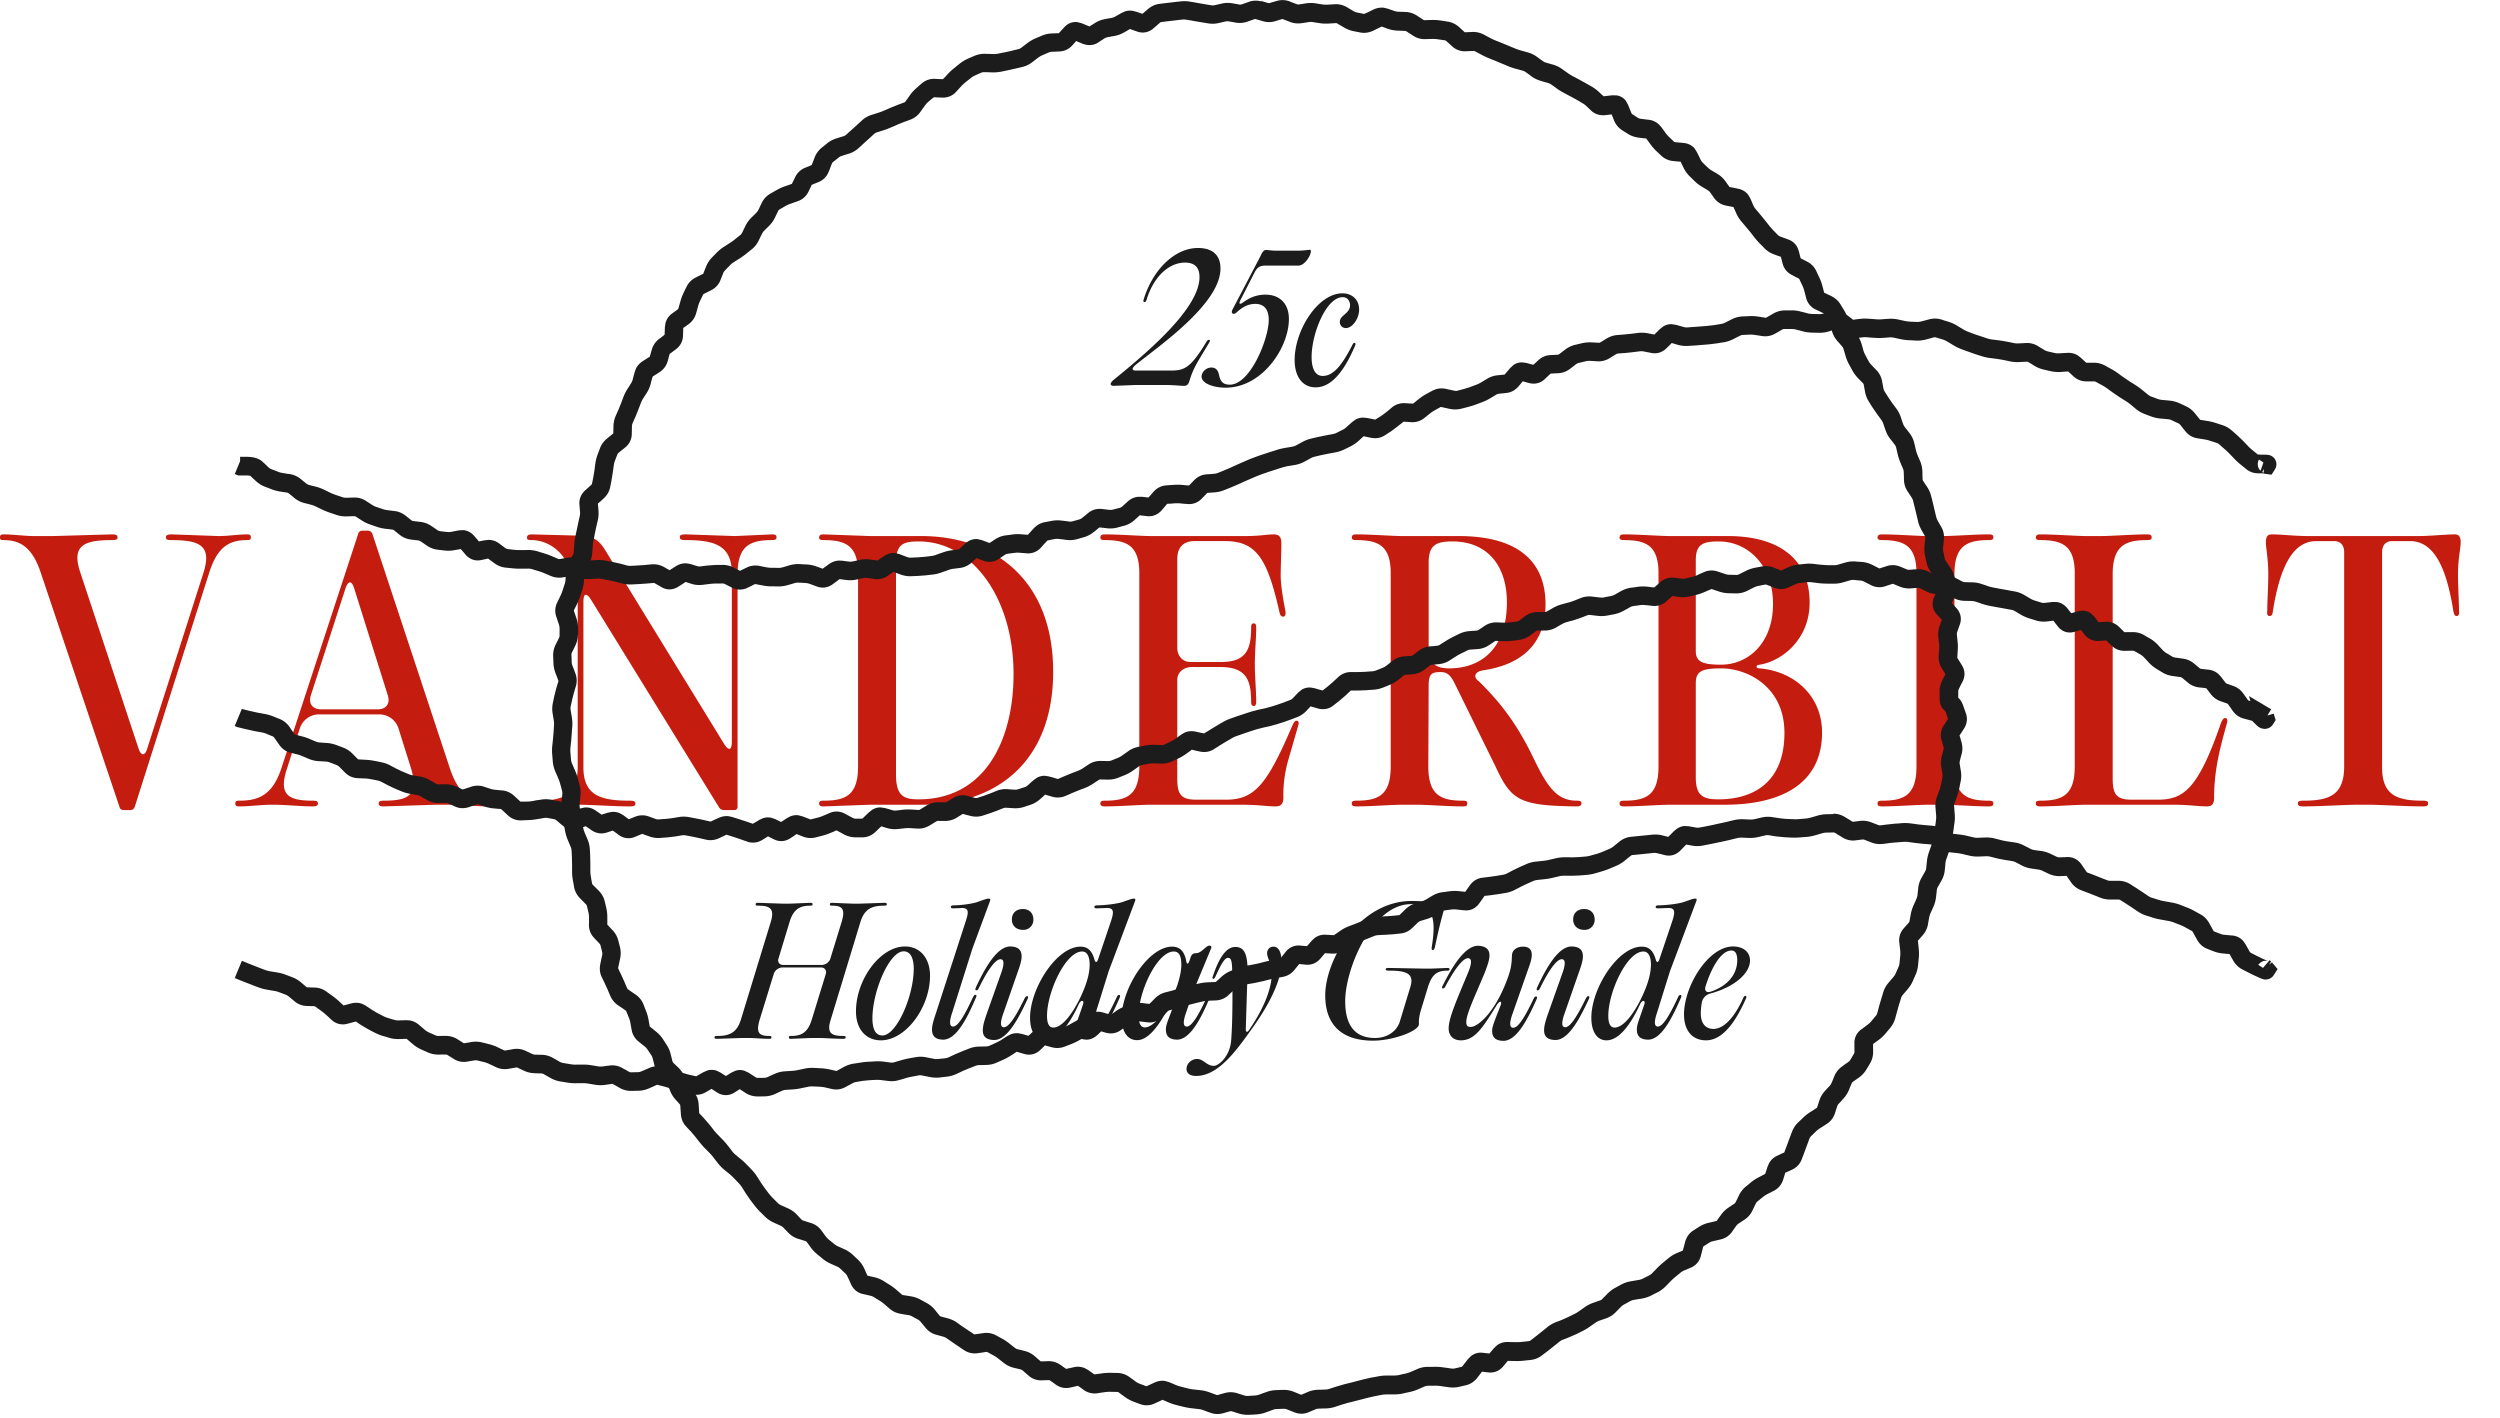 <svg xmlns="http://www.w3.org/2000/svg" width="134" height="76" fill="none" xmlns:v="https://vecta.io/nano"><path d="M45.111 49.417c.225-.738 0-.873-.522-.873-.081 0-.108-.018-.108-.072s.027-.081.108-.081l1.116.045h.369l1.332-.045c.09 0 .126.018.126.081 0 .054-.036.072-.126.072-.621 0-1.062.135-1.287.873l-1.593 5.238c-.234.738.054.873.684.873.09 0 .117.018.117.072s-.027.081-.126.081c-.414 0-1.008-.045-1.332-.045H43.5l-1.107.045c-.081 0-.108-.018-.108-.081 0-.054.027-.072.099-.072.522 0 .9-.135 1.125-.873l.756-2.457c.054-.189-.063-.342-.261-.342h-2.061c-.198 0-.414.153-.468.342l-.756 2.457c-.225.738 0 .873.522.873.081 0 .108.018.108.072s-.027.081-.108.081c-.342 0-.846-.045-1.116-.045h-.369l-1.332.045c-.09 0-.126-.018-.126-.081 0-.054.036-.072.126-.072.621 0 1.062-.135 1.287-.873l1.602-5.238c.225-.738-.063-.873-.684-.873-.099 0-.126-.018-.126-.072s.027-.081.126-.081l1.332.045h.369l1.107-.045c.081 0 .117.018.117.081 0 .054-.036.072-.108.072-.522 0-.9.135-1.125.873l-.594 1.962c-.063.189.054.342.252.342h2.07c.198 0 .405-.153.459-.342l.603-1.962zm2.101 6.345c-.792 0-1.332-.594-1.332-1.548 0-1.71 1.296-3.483 2.628-3.483.801 0 1.341.621 1.341 1.566 0 1.701-1.296 3.465-2.637 3.465zm-.45-1.179c0 .54.144.918.531.918.774 0 1.683-2.133 1.683-3.573 0-.549-.162-.936-.54-.936-.774 0-1.674 2.151-1.674 3.591zm4.283-.333c-.171.504-.162.765.036.774.243 0 .567-.477 1.062-1.557.054-.108.09-.144.135-.144.063 0 .081.036.027.162-.387.891-.99 2.241-1.755 2.241-.477-.009-.594-.252-.594-.549 0-.216.072-.459.225-.918l1.584-4.887c.153-.468.18-.702-.198-.702l-.468.018c-.081 0-.135-.018-.135-.072 0-.063.054-.09.162-.09.315 0 1.017-.072 1.341-.207.216-.072.405-.153.522-.153.099 0 .108.045.063.162l-.936 2.529-1.071 3.393zm2.606-2.061c.18-.495.18-.765-.018-.774-.243-.009-.639.459-1.161 1.53-.054.108-.081.144-.135.135-.054 0-.081-.036-.027-.162.414-.882 1.098-2.214 1.863-2.187.477.018.594.261.585.558-.009.225-.081.459-.243.909l-.729 2.097c-.18.495-.18.756.018.765.243.009.585-.459 1.107-1.53.054-.099.09-.135.144-.135s.072.036.018.162c-.414.882-1.053 2.214-1.809 2.187-.486-.018-.594-.261-.585-.558.009-.225.072-.459.234-.918l.738-2.079zm.585-2.907c0-.342.234-.558.585-.558.342 0 .567.216.567.558a.53.53 0 0 1-.567.558c-.351 0-.585-.225-.585-.558zm1.785 6.48c-.531 0-.81-.504-.81-1.206 0-1.602 1.44-3.816 2.7-3.816.423 0 .621.252.747.675.045.189.135.198.198.009l.693-2.052c.153-.468.171-.702-.207-.702l-.558.018c-.072 0-.126-.018-.126-.072 0-.063.054-.09.162-.09.315 0 1.107-.072 1.431-.207.216-.072.405-.153.522-.153.099 0 .099.045.054.162l-1.404 3.735-.684 2.196c-.171.495-.162.765.036.765.243 0 .567-.468 1.071-1.548.045-.108.081-.144.135-.144s.081.036.027.162c-.396.891-.999 2.241-1.764 2.232-.477-.009-.594-.252-.594-.549 0-.216.09-.45.252-.909l.153-.45c.036-.108 0-.171-.054-.171s-.108.054-.162.144c-.288.621-.963 1.971-1.818 1.971zm.099-1.314c0 .423.117.63.333.63.675 0 1.458-1.449 1.773-2.394.09-.288.171-.576.18-.972 0-.387-.108-.711-.405-.711-.882 0-1.881 2.169-1.881 3.447zm4.832 1.305c-.549 0-.828-.504-.828-1.197 0-1.602 1.44-3.816 2.7-3.816.459 0 .666.306.756.756.027.198.099.207.171.018l.063-.198c.063-.153.126-.225.288-.225.315 0 .522-.405.72-.405.081 0 .144.054.09.153l-.981 2.367-.351 1.053c-.18.495-.171.765.027.765.243 0 .576-.477 1.071-1.557.054-.108.09-.144.135-.144.063 0 .081.036.027.162-.387.9-.99 2.241-1.755 2.241-.477-.009-.594-.252-.594-.549 0-.216.099-.45.27-.9l.117-.324c.036-.108.009-.162-.045-.162-.063 0-.117.045-.162.135-.324.621-.981 1.827-1.719 1.827zm.081-1.35c0 .486.117.666.333.666.567 0 1.35-1.197 1.737-2.259.144-.441.216-.801.216-1.098 0-.45-.108-.711-.405-.711-.882 0-1.881 2.124-1.881 3.402zm3.077 3.267c-.342 0-.513-.153-.513-.369 0-.297.27-.54.567-.54.351 0 .504.369.9.369.252 0 .864-.504.927-1.377.09-1.107.072-3.024.054-3.717-.009-.612-.081-.693-.234-.693-.198 0-.432.495-.675 1.026-.072.153-.18.108-.135-.018.234-.702.612-1.593 1.206-1.593.468 0 .648.333.666 1.242l-.099 3.132c-.009.198.072.234.18.072.909-1.332 1.215-2.349 1.215-3.042 0-.522-.252-.792-.252-1.071 0-.18.126-.351.342-.351.252 0 .432.261.432.819 0 .972-.639 2.304-1.764 3.825-.882 1.242-1.764 2.286-2.817 2.286zm9.496-1.89c-1.8 0-2.574-.954-2.574-2.43 0-1.872 1.791-5.058 4.644-5.058.684 0 1.053.099 1.305.099.297 0 .36-.072.468-.072.063 0 .063.054.045.135-.261.801-.459 1.728-.585 2.322-.027.09-.054.144-.108.144s-.072-.045-.063-.135c.117-.711.144-1.26.027-1.638-.144-.468-.54-.684-1.152-.684-2.052.009-3.51 3.438-3.51 5.202 0 1.143.405 1.971 1.602 1.971.639 0 1.161-.351 1.323-.873l.567-1.863c.225-.729-.225-.873-1.143-.873-.135 0-.18-.018-.18-.072s.045-.072.189-.072l1.944.036h.27l.909-.036c.081 0 .108.018.108.072s-.027.072-.108.072c-.486 0-.819.135-1.044.873l-.369 1.206c-.144.477-.117.684-.117.792-.009.378-1.422.882-2.448.882zm4.69-.018c-.423 0-.648-.27-.648-.639 0-.576.468-1.602 1.044-2.997.198-.486.207-.747.009-.765-.243-.018-.648.432-1.215 1.485-.054.108-.09.135-.144.135s-.072-.045-.009-.162c.441-.873 1.17-2.178 1.935-2.124.477.036.585.288.567.576-.018.225-.099.459-.27.909-.486 1.161-.972 2.178-.972 2.592 0 .189.054.279.243.27.378 0 1.341-.792 2.016-2.727.225-.648.162-.999.198-1.179.036-.243.297-.396.576-.396.387 0 .621.216.378.936l-.927 2.646c-.18.495-.171.765.027.765.243.009.576-.459 1.089-1.539.054-.108.09-.144.135-.135.063 0 .081.036.027.162-.405.891-1.017 2.223-1.782 2.214-.486-.009-.603-.261-.594-.558.009-.216.108-.45.279-.9l.18-.459c.045-.135.018-.18-.027-.18-.036 0-.099.045-.198.198-.774 1.26-1.188 1.872-1.917 1.872zm5.44-3.573c.18-.495.18-.765-.018-.774-.243-.009-.639.459-1.161 1.53-.054.108-.081.144-.135.135-.054 0-.081-.036-.027-.162.414-.882 1.098-2.214 1.863-2.187.477.018.594.261.585.558-.009.225-.081.459-.243.909l-.729 2.097c-.18.495-.18.756.018.765.243.009.585-.459 1.107-1.53.054-.099.09-.135.144-.135s.072.036.018.162c-.414.882-1.053 2.214-1.809 2.187-.486-.018-.594-.261-.585-.558.009-.225.072-.459.234-.918l.738-2.079zm.585-2.907c0-.342.234-.558.585-.558.342 0 .567.216.567.558a.53.53 0 0 1-.567.558c-.351 0-.585-.225-.585-.558zm1.785 6.48c-.531 0-.81-.504-.81-1.206 0-1.602 1.44-3.816 2.7-3.816.423 0 .621.252.747.675.045.189.135.198.198.009l.693-2.052c.153-.468.171-.702-.207-.702l-.558.018c-.072 0-.126-.018-.126-.072 0-.063.054-.09.162-.09.315 0 1.107-.072 1.431-.207.216-.072.405-.153.522-.153.099 0 .099.045.054.162l-1.404 3.735-.684 2.196c-.171.495-.162.765.036.765.243 0 .567-.468 1.071-1.548.045-.108.081-.144.135-.144s.081.036.027.162c-.396.891-.999 2.241-1.764 2.232-.477-.009-.594-.252-.594-.549 0-.216.09-.45.252-.909l.153-.45c.036-.108 0-.171-.054-.171s-.108.054-.162.144c-.288.621-.963 1.971-1.818 1.971zm.099-1.314c0 .423.117.63.333.63.675 0 1.458-1.449 1.773-2.394.09-.288.171-.576.18-.972 0-.387-.108-.711-.405-.711-.882 0-1.881 2.169-1.881 3.447zm5.237 1.314c-.711 0-1.179-.495-1.179-1.386 0-1.53 1.305-3.645 2.628-3.645.531 0 .909.279.909.756 0 .666-.801 1.413-2.151 1.773a.62.62 0 0 0-.423.432c-.045.234-.063.45-.063.63 0 .585.306.828.675.828.567 0 1.143-.63 1.611-1.683.063-.153.198-.09.144.036-.378.846-1.089 2.259-2.151 2.259zm-.036-2.853c-.045.198.063.306.261.252 1.017-.333 1.449-1.008 1.449-1.692 0-.306-.081-.522-.315-.522-.567 0-1.098.981-1.395 1.962zM62.763 19.862c.711 0 1.053-.135 1.89-1.521.054-.09.09-.126.144-.126.081 0 .054.081.018.144l-.54.9c-.351.594-.432.873-.531 1.188-.045.144-.117.234-.279.234-.216 0-.531-.045-.999-.045h-1.602l-1.17.045c-.108 0-.162-.045-.162-.09 0-.063.054-.144.162-.234 1.908-1.548 4.599-3.852 4.599-5.508 0-.495-.243-.774-.774-.774-.873 0-1.692.765-2.061 1.989-.027.081-.054.126-.117.126s-.063-.054-.045-.126c.513-1.674 1.71-2.772 2.916-2.772.828 0 1.206.432 1.206 1.098 0 1.881-3.249 4.122-4.527 5.148-.108.09-.18.18-.18.234 0 .063.054.09.18.09h1.872zm2.929.918c-.639 0-1.287-.225-1.287-.594 0-.252.252-.486.522-.486.243 0 .36.153.405.369.072.315.162.549.585.549 1.107 0 2.088-2.475 2.088-3.465 0-.594-.27-.864-.72-.864-.396 0-.702.18-1.008.459-.054.054-.108.072-.153.072-.126 0-.117-.144-.045-.261l1.395-2.664c.153-.279.207-.495.387-.495.135 0 .279.036.549.036h1.134c.351 0 .558-.045.666-.045.045 0 .054.027.054.072 0 .225-.324.774-.675.774h-1.773c-.27 0-.423.081-.567.36l-.774 1.512c-.027.072-.072.171 0 .171.036 0 .09-.018.144-.063.45-.333.837-.423 1.215-.423.738 0 1.251.459 1.251 1.305 0 1.53-1.422 3.681-3.393 3.681zm4.826-.018c-.693 0-1.125-.558-1.125-1.467 0-1.602 1.251-3.573 2.565-3.573.477 0 .891.306.891.873 0 .468-.351.99-.711.99-.198 0-.324-.153-.324-.333 0-.369.549-.432.549-.9 0-.171-.108-.423-.396-.423-.882 0-1.665 1.953-1.665 3.204 0 .594.171 1.017.594 1.017.549 0 1.008-.513 1.602-1.683.072-.153.198-.09.144.036-.648 1.539-1.35 2.259-2.124 2.259z" fill="#1c1c1c"/><path d="M2.178 30.677C1.692 29.219.972 28.949.18 28.949c-.144 0-.18-.036-.18-.144s.036-.162.198-.162c.468 0 1.152.09 1.638.09h1.008l3.15-.09c.216 0 .306.036.306.162 0 .108-.09.144-.288.144-1.494 0-2.196.27-1.71 1.728l3.114 9.414c.144.45.36.45.486 0l3.006-9.396c.468-1.476-.234-1.746-1.728-1.746-.216 0-.288-.036-.288-.144s.072-.162.306-.162l2.52.09c.504 0 1.062-.09 1.53-.09.144 0 .198.036.198.162 0 .108-.054.144-.18.144-.9 0-1.584.27-2.052 1.746L7.218 43.259c-.036.09-.126.162-.216.162h-.378c-.108 0-.198-.072-.216-.162l-4.23-12.582zm10.435 12.384c0-.108.054-.144.198-.144 1.026 0 1.782-.27 2.268-1.728l4.122-12.582c.018-.09.108-.162.216-.162h.306c.108 0 .198.072.234.162l4.158 12.582c.486 1.458 1.152 1.728 2.052 1.728.126 0 .18.036.18.144s-.054.162-.18.162c-.594 0-1.458-.09-1.908-.09h-.9l-2.79.09c-.198 0-.27-.036-.27-.162 0-.108.072-.144.27-.144 1.296 0 1.908-.27 1.458-1.746l-.666-2.124a1.08 1.08 0 0 0-1.026-.756h-3.24a1.08 1.08 0 0 0-1.026.756l-.684 2.142c-.486 1.458.108 1.728 1.404 1.728.18 0 .252.036.252.144s-.072.162-.27.162c-.666 0-1.422-.09-2.178-.09-.576 0-1.224.09-1.764.09-.162 0-.216-.036-.216-.162zm4.05-5.796c-.144.45.09.756.558.756h3.024c.45 0 .684-.306.54-.756l-1.8-5.724c-.126-.432-.324-.432-.468 0l-1.854 5.724zm22.132 6.156a.31.31 0 0 1-.252-.144l-6.858-11.124c-.252-.396-.414-.36-.414.108v8.82c-.018 1.548.9 1.836 2.484 1.836.216 0 .306.036.306.162 0 .108-.09.144-.324.144-.81 0-1.692-.072-2.628-.09l-2.286.09c-.216 0-.288-.036-.288-.162 0-.108.072-.144.27-.144 1.368 0 2.16-.288 2.16-1.836v-9.216c0-.468-.162-1.062-.414-1.458l-.288-.45c-.396-.63-1.098-1.008-1.764-1.008-.18 0-.252-.018-.252-.126s.054-.18.27-.18l2.7.072c.576.054.864.216 1.188.72l6.408 10.44c.252.396.414.342.414-.126v-8.964c.018-1.548-.9-1.836-2.484-1.836-.216 0-.306-.036-.306-.162 0-.108.09-.144.324-.144l2.628.09 1.998-.09c.162 0 .234.036.234.162 0 .108-.072.144-.234.144-1.17 0-1.854.288-1.854 1.836v12.474c0 .09-.072.162-.162.162h-.576zm7.863-.288l-2.502.09c-.18 0-.252-.036-.252-.162 0-.108.072-.144.234-.144 1.188 0 1.854-.288 1.854-1.836V30.785c.018-1.548-.666-1.836-1.854-1.836-.162 0-.234-.036-.234-.144.018-.126.072-.162.252-.162l2.502.09h2.718c3.798 0 7.074 2.25 7.074 7.272 0 4.824-3.042 7.128-7.002 7.128h-2.79zm1.368-1.62c0 1.152.414 1.332 1.206 1.332 3.564 0 5.094-3.168 5.094-6.714 0-4.122-2.25-7.11-5.076-7.11-.846 0-1.224.144-1.224 1.152v11.34zm20.349 1.71c-.468 0-.918-.09-1.854-.09h-4.788c-.612 0-1.728.09-2.502.09-.18 0-.252-.036-.252-.162 0-.108.072-.144.234-.144 1.188 0 1.854-.288 1.854-1.836V30.785c.018-1.548-.666-1.836-1.854-1.836-.162 0-.234-.036-.234-.144.018-.126.072-.162.252-.162.774 0 1.908.09 2.502.09h5.022c.756 0 1.17-.09 1.512-.09s.414.198.414.486c0 .486-.036 1.206-.036 1.836.036.612.126 1.116.252 1.782.036.198-.018.306-.126.306s-.162-.09-.198-.27c-.648-2.862-1.242-3.78-2.916-3.78h-1.62c-.684 0-.936.414-.936.972v4.734c0 .45.288.774.702.774h1.602c1.386.018 1.656-.666 1.656-1.836 0-.18.036-.234.144-.234.09 0 .126.054.126.234 0 .612-.072 1.278-.072 1.98 0 .63.072 1.368.072 1.98 0 .162-.036.234-.126.234-.108 0-.144-.072-.144-.234 0-1.17-.27-1.854-1.656-1.854h-1.512c-.468 0-.792.288-.792.702v5.256c0 .846.18 1.152 1.008 1.152h1.602c1.53 0 2.196-.792 3.546-3.942.09-.198.144-.288.234-.288.126 0 .144.108.09.27l-.504 1.746a6.78 6.78 0 0 0-.288 2.088c0 .306-.09.486-.414.486zm6.833-.09c-.612 0-1.728.09-2.502.09-.18 0-.252-.036-.252-.162 0-.108.072-.144.234-.144 1.188 0 1.854-.288 1.854-1.836V30.785c.018-1.548-.666-1.836-1.854-1.836-.162 0-.234-.036-.234-.144.018-.126.072-.162.252-.162.774 0 1.908.09 2.502.09h2.97c3.222 0 4.662 1.386 4.662 3.654 0 2.322-1.512 3.276-3.366 3.546-.27.054-.396.162-.396.306 0 .108.072.198.18.27 1.044 1.026 1.998 2.16 2.952 4.158.774 1.602 1.278 2.25 2.322 2.25.162 0 .234.036.234.144s-.072.162-.252.162c-3.096-.036-3.51-.324-4.356-2.142l-2.142-4.356c-.27-.576-.468-.702-.81-.702-.504 0-.63.126-.63.756l-.018 4.302c0 1.548.684 1.836 1.854 1.836.18 0 .234.036.234.144 0 .126-.054.162-.234.162-.774 0-1.908-.09-2.502-.09h-.702zm1.368-8.28c0 .756.468.972 1.098.972 1.746 0 3.096-1.098 3.096-3.546 0-1.908-1.008-3.258-2.916-3.258-.828 0-1.278.162-1.278 1.116v4.716zm12.986 8.28c-.612 0-1.728.09-2.502.09-.18 0-.252-.036-.252-.162 0-.108.072-.144.234-.144 1.188 0 1.854-.288 1.854-1.836V30.785c.018-1.548-.666-1.836-1.854-1.836-.162 0-.234-.036-.234-.144.018-.126.072-.162.252-.162.774 0 1.908.09 2.502.09h3.06c2.628 0 4.374 1.152 4.374 3.564 0 1.998-1.512 3.15-2.682 3.33-.108.018-.162.036-.162.108 0 .054.054.09.162.09 1.89.162 3.348 1.494 3.348 3.438 0 2.844-2.34 3.87-5.202 3.87h-2.898zm1.332-1.458c0 1.026.45 1.17 1.224 1.17 1.782 0 3.528-.846 3.528-3.564 0-2.484-1.998-3.456-3.384-3.456-1.026 0-1.368.144-1.368.792v5.058zm0-6.786c0 .576.342.738 1.35.738 1.476 0 2.79-1.17 2.79-3.258 0-2.052-1.332-3.348-2.916-3.348-.828 0-1.224.144-1.224 1.008v4.86zm11.829-4.104c.018-1.548-.666-1.836-1.854-1.836-.162 0-.234-.036-.234-.144.018-.126.072-.162.252-.162.774 0 1.908.09 2.502.09h.72c.594 0 1.728-.09 2.502-.09.162 0 .234.036.234.162 0 .108-.072.144-.234.144-1.17 0-1.854.288-1.854 1.836v10.296c0 1.548.666 1.836 1.854 1.836.162 0 .234.036.234.144 0 .126-.072.162-.252.162-.774 0-1.89-.09-2.502-.09h-.702c-.612 0-1.728.09-2.502.09-.18 0-.252-.036-.252-.162 0-.108.072-.144.234-.144 1.188 0 1.854-.288 1.854-1.836V30.785zm9.869-2.052c.594 0 1.728-.09 2.502-.09.162 0 .234.036.234.162 0 .108-.072.144-.234.144-1.17 0-1.854.288-1.854 1.836v10.926c0 .846.18 1.152 1.008 1.152h1.404c1.386 0 2.16-.558 3.384-4.086.072-.198.144-.288.234-.288.108 0 .144.108.09.288-.342 1.224-.684 2.466-.684 3.96 0 .306-.072.486-.396.486-.468 0-.918-.09-1.872-.09h-4.536c-.612 0-1.728.09-2.502.09-.18 0-.252-.036-.252-.162 0-.108.072-.144.234-.144 1.188 0 1.854-.288 1.854-1.836V30.785c.018-1.548-.666-1.836-1.854-1.836-.162 0-.234-.036-.234-.144.018-.126.072-.162.252-.162.774 0 1.908.09 2.502.09h.72zm13.829 14.4c-.702 0-2.052.09-2.97.09-.198 0-.288-.036-.288-.162 0-.108.09-.144.288-.144 1.386 0 2.196-.288 2.196-1.836V29.597c0-.378-.198-.594-.54-.594h-.954c-1.296 0-1.962 1.476-2.322 3.726-.018.18-.054.288-.18.288s-.144-.108-.126-.288c0-.486.054-1.242.054-1.962 0-.828-.126-1.368-.126-1.692 0-.288.072-.432.306-.432.558 0 1.206.09 2.034.09h5.742c.828 0 1.476-.09 2.052-.09.216 0 .306.144.306.432 0 .324-.144.864-.144 1.692 0 .72.054 1.476.054 1.962.018.18 0 .288-.126.288-.108 0-.144-.09-.18-.288-.36-2.25-1.008-3.726-2.322-3.726h-.954c-.342 0-.54.216-.54.594v11.484c-.018 1.548.792 1.836 2.196 1.836.198 0 .27.036.27.144 0 .126-.072.162-.288.162-.918 0-2.25-.09-2.97-.09h-.468z" fill="#c41c0f"/><g fill="#1c1c1c"><path d="M96.001 16.633c.169-.001.338.02.504.063l.191.047.188.051c.09.023.177.034.262.035l.191.004.188.004c.07.001.142-.011.219-.035l.375-.117.227-.039c.221-.009.424.071.594.199l.184.137.184.141.019.016.176-.023.188-.023c.158-.019.319-.02.477-.008l.188.012.183.016c.1.008.204.011.305.004l.187-.016.188-.012c.171-.012.344-.001.512.035l.179.039.184.039c.094.02.192.035.289.039l.183.008.188.008c.068.003.147-.008.234-.031l.2-.051.203-.055c.215-.058.438-.062.656.004l.18.059.183.055c.164.049.322.118.469.207l.336.203c.087.053.175.096.262.129l.351.133.336.113.18.059.176.059a1.49 1.49 0 0 0 .277.059l.187.023.192.023.41.07.18.035.183.039c.076.016.157.02.246.016l.196-.008.195-.012a1.11 1.11 0 0 1 .648.164l.165.102.167.102c.065.039.131.066.2.082l.183.043.188.043c.072.017.156.022.25.016l.207-.012.203-.012c.202-.013.397.03.566.133l.161.121.144.133.148.137.008.004h.399a1.25 1.25 0 0 1 .605.152l.164.09.168.094c.13.071.257.15.379.238l.156.117.161.113.293.199.164.101.16.102c.126.079.246.168.359.262l.149.121.144.117c.055.046.113.082.176.105l.172.063.176.066c.07.026.15.046.242.055l.199.016.199.02a1.64 1.64 0 0 1 .539.145l.172.078.172.082c.191.089.354.22.484.383l.129.164.133.164.012.012.187.031.196.031a3.02 3.02 0 0 1 .441.105l.359.117a1.41 1.41 0 0 1 .5.281l.145.125.141.125.312.297.137.141.133.141a2.49 2.49 0 0 0 .238.223l.148.121.153.121.168.008v.332l-.106-.066c-.033.057-.065.14-.066.242a.49.49 0 0 0 .09.289c.017.026.043.043.062.063l.152-.441-.132-.086v-.332h.168l.183.008c.019.002.085.007.156.035a.52.52 0 0 1 .231.184c.052.075.092.177.09.297-.002.114-.041.204-.078.262l-.012.019-.172.27-.316-.043-.11-.016.004-.016h-.308a1 1 0 0 1-.637-.234l-.297-.242c-.116-.094-.228-.196-.332-.305l-.133-.141-.137-.141c-.079-.083-.162-.161-.246-.234l-.144-.125-.141-.125c-.045-.039-.094-.069-.148-.086l-.18-.055-.18-.059c-.094-.03-.193-.054-.297-.07l-.382-.062a1 1 0 0 1-.633-.375l-.133-.164-.129-.164a.35.35 0 0 0-.125-.102l-.172-.078-.172-.082c-.06-.028-.131-.047-.211-.055l-.199-.02-.199-.016c-.173-.016-.34-.054-.5-.113l-.176-.066-.172-.066c-.168-.063-.322-.151-.461-.266l-.289-.242c-.08-.066-.167-.126-.258-.184l-.164-.102-.16-.102-.351-.238-.157-.113-.16-.117a2.55 2.55 0 0 0-.269-.172l-.168-.09-.168-.094a.26.26 0 0 0-.125-.027h-.399c-.258-.001-.494-.095-.683-.27l-.145-.137-.14-.125-.196.012-.207.016a1.88 1.88 0 0 1-.535-.043l-.187-.043-.184-.043a1.66 1.66 0 0 1-.5-.203l-.164-.102-.168-.102c-.021-.013-.041-.017-.07-.016l-.196.008-.195.012a1.97 1.97 0 0 1-.508-.035l-.179-.039-.184-.039-.328-.055-.375-.047c-.157-.019-.311-.053-.461-.102l-.18-.055-.179-.059-.375-.133-.176-.062-.176-.066c-.148-.055-.292-.128-.43-.211l-.168-.102-.172-.102c-.077-.047-.158-.081-.238-.105l-.18-.055-.183-.055c-.026-.008-.059-.014-.109 0l-.399.109c-.177.048-.358.07-.539.063l-.187-.012-.188-.008c-.151-.007-.301-.023-.449-.055l-.367-.078a.84.84 0 0 0-.231-.02l-.191.016-.188.012c-.15.01-.3.008-.449-.004l-.187-.012-.188-.016c-.091-.007-.182-.007-.273.004l-.375.047a1 1 0 0 1-.734-.211l-.184-.141-.164-.125-.125.043-.187.063a1.69 1.69 0 0 1-.531.078l-.191-.004-.187-.004a2.13 2.13 0 0 1-.492-.066l-.191-.051-.187-.047a1.01 1.01 0 0 0-.254-.031h-.375c-.03 0-.071.008-.125.039l-.18.105-.18.102a1.06 1.06 0 0 1-.699.133l-.191-.031-.191-.027c-.095-.015-.187-.023-.277-.019l-.191.008-.187.008c-.05.002-.101.017-.16.047l-.18.09-.176.09c-.161.081-.332.139-.508.168l-.184.027-.184.031-.41.051-.375.031-.383.031-.375.023a1.64 1.64 0 0 1-.559-.062l-.199-.059-.117-.035-.113.117-.164.16c-.207.206-.489.319-.805.258l-.398-.078a.74.74 0 0 0-.231-.012l-.375.047-.398.043-.187.012-.191.016c-.045.004-.089.018-.137.047l-.168.102-.168.105a1.12 1.12 0 0 1-.652.164l-.195-.012-.199-.012a.82.82 0 0 0-.234.023l-.18.043-.184.043a.43.43 0 0 0-.16.078l-.16.125-.16.121c-.184.14-.402.22-.637.23l-.191.008-.195.012h-.004c-.001 0-.01.003-.023.016l-.152.141-.152.145c-.236.22-.539.283-.836.203l-.215-.059-.121-.035-.082.098-.141.172c-.165.195-.391.332-.668.359l-.383.039a.34.34 0 0 0-.144.047l-.168.102-.164.098a2.5 2.5 0 0 1-.422.203l-.352.133c-.132.049-.269.089-.406.125l-.18.047-.184.047c-.209.054-.422.053-.629.008l-.43-.094c-.025-.005-.037-.004-.039-.004v-.004l-.164.09-.168.094a1.67 1.67 0 0 0-.246.164l-.156.125-.152.121a1.01 1.01 0 0 1-.703.223l-.203-.016-.203-.012-.164.129-.156.125-.355.266-.164.105-.16.105c-.233.153-.497.184-.75.133l-.215-.043-.18-.039-.113.105-.148.137a1.89 1.89 0 0 1-.434.297l-.168.086-.172.082a1.83 1.83 0 0 1-.488.16l-.187.035-.191.035-.344.07-.184.043-.18.043c-.078.018-.155.047-.227.086l-.168.094-.168.09a1.65 1.65 0 0 1-.508.176l-.375.063c-.104.018-.206.044-.305.074l-.18.055-.18.059-.344.109-.176.063-.18.059-.312.121-.344.148-.336.145-.168.078-.172.078-.367.156-.352.141c-.166.067-.341.108-.52.121l-.191.012-.195.016-.16.164-.144.148a.92.92 0 0 1-.754.285l-.203-.016-.203-.02c-.111-.009-.216-.008-.316 0l-.191.016-.18.008-.152.18-.145.168c-.195.225-.472.349-.785.313l-.203-.023-.184-.023-.137.125-.152.137c-.155.139-.339.242-.543.297l-.18.047-.184.051c-.185.049-.376.06-.566.039l-.203-.024-.203-.02-.148.125-.156.125c-.153.124-.329.219-.52.273l-.359.102a1.46 1.46 0 0 1-.578.043l-.199-.027-.203-.023c-.086-.011-.162-.009-.23.004l-.184.035-.184.039c-.024.009-.041.023-.062.047l-.152.164-.148.168c-.188.207-.45.337-.758.313l-.199-.016-.195-.016c-.097-.008-.19-.004-.277.008l-.184.023-.187.027c-.042.006-.089.02-.141.055l-.336.227c-.265.178-.565.187-.836.082l-.211-.082-.137-.055-.09.086-.16.145c-.171.155-.38.266-.621.297l-.184.023-.187.023c-.087.011-.173.032-.258.063l-.18.066-.18.063c-.155.056-.313.098-.477.117l-.191.02-.187.023-.414.031-.187.008-.191.008c-.203.009-.401-.029-.59-.102l-.199-.074-.152-.062-.125.09-.172.121c-.211.147-.462.216-.727.176l-.191-.031-.191-.027a.53.53 0 0 0-.195.004l-.184.043-.187.039c-.18.04-.364.05-.547.027l-.187-.023-.184-.027-.191.145-.176.129c-.241.178-.539.236-.836.129l-.383-.141c-.087-.031-.169-.047-.242-.051l-.187-.012-.187-.008a.61.61 0 0 0-.207.024l-.375.109a1.77 1.77 0 0 1-.519.07l-.187-.004h-.187a2.57 2.57 0 0 1-.461-.051l-.375-.07c-.006-.001-.018-.004-.051.012l-.187.094-.184.09a.9.9 0 0 1-.824-.004l-.375-.187c-.062-.031-.108-.04-.145-.039l-.187.004h-.191a3.08 3.08 0 0 0-.32.023l-.375.047a1.39 1.39 0 0 1-.574-.051l-.184-.059-.148-.047.004.004-.195.125-.191.125c-.121.078-.271.136-.437.145s-.324-.037-.457-.113l-.184-.105-.18-.105c-.042-.024-.069-.025-.086-.023l-.191.02-.191.016-.395.027-.187.008-.191.012a1.7 1.7 0 0 1-.523-.055l-.18-.047-.184-.047-.332-.074-.367-.07a1.05 1.05 0 0 0-.254-.02l-.383.023a1.72 1.72 0 0 1-.527-.055l-.184-.047-.187-.047c-.051-.013-.107-.019-.172-.008l-.199.035-.195.031a1.16 1.16 0 0 1-.652-.074l-.172-.074-.176-.074c-.1-.043-.203-.079-.305-.109l-.18-.055-.176-.055a.72.72 0 0 0-.219-.027l-.195.004h-.191a3.71 3.71 0 0 1-.437-.02l-.383-.039c-.224-.024-.425-.111-.602-.242l-.168-.125-.16-.117-.18.039-.199.043c-.334.069-.63-.061-.832-.297l-.145-.172-.109-.125-.117.024-.203.035a1.76 1.76 0 0 1-.543.023l-.191-.023-.187-.023c-.209-.026-.402-.101-.574-.219l-.164-.113-.168-.113a.29.29 0 0 0-.133-.051l-.191-.023-.195-.024c-.223-.026-.427-.112-.602-.25l-.152-.121-.156-.125a.17.17 0 0 0-.09-.039l-.187-.023-.187-.02a2.27 2.27 0 0 1-.461-.105l-.176-.062-.176-.059c-.158-.054-.308-.127-.449-.219l-.164-.105-.16-.105c-.019-.012-.043-.021-.082-.02l-.199.004-.203.008c-.191.005-.379-.021-.559-.082l-.18-.062-.184-.062a3.69 3.69 0 0 1-.402-.164l-.172-.082-.168-.082c-.084-.04-.17-.071-.258-.094l-.18-.047-.176-.043a1.37 1.37 0 0 1-.523-.266l-.148-.125-.152-.121c-.032-.026-.064-.041-.101-.047l-.187-.027-.191-.031c-.162-.025-.321-.069-.473-.129l-.176-.07-.176-.066c-.18-.071-.34-.18-.48-.312l-.149-.137-.148-.141c.026.024.041.024.012.016s-.088-.019-.18-.02h-.465l-.09-.039-.094-.039.191-.461.094-.227v-.234h.363c.278.001.615.051.855.277l.148.137.145.141c.056.053.114.088.168.109l.176.066.176.07c.082.032.168.056.258.07l.188.031.191.027c.214.034.41.121.578.258l.149.125.152.121a.37.37 0 0 0 .141.074l.176.047.18.043a2.43 2.43 0 0 1 .441.16l.336.164a2.73 2.73 0 0 0 .297.121l.18.059.184.063a.59.59 0 0 0 .207.031l.203-.004.203-.008c.23-.006.452.052.648.18l.164.105.16.105a1.02 1.02 0 0 0 .227.113l.352.117c.084.029.172.048.262.059l.184.023.188.023c.221.026.422.114.594.25l.152.121.156.125c.032.026.063.035.098.039l.383.047c.21.024.408.097.582.215l.168.113.164.113c.048.032.091.049.133.055l.191.023.188.02a.75.75 0 0 0 .234-.008l.406-.078.238-.012c.231.02.432.137.582.313l.148.172.102.121.113-.023.203-.039.207-.023c.203.002.395.07.563.195l.336.25c.047.035.082.044.109.047l.191.024.188.02c.106.011.216.013.324.012h.191l.191-.004a1.72 1.72 0 0 1 .523.07l.176.055.18.055a4.01 4.01 0 0 1 .406.148l.176.074.172.074c.024.01.052.015.094.008l.199-.035.195-.031c.198-.033.399-.027.594.023l.184.047.184.051a.73.73 0 0 0 .223.02l.191-.008.191-.012c.167-.009.333 0 .496.031l.367.07.398.09.184.047.18.051a.71.71 0 0 0 .219.02l.188-.008.188-.012.367-.023.191-.02.191-.016c.238-.02.463.037.664.152l.184.106.098.055.133-.082.195-.125c.169-.108.367-.171.578-.16l.215.035.18.059.184.055c.056.017.11.022.164.016l.375-.047.43-.031h.188l.188-.004c.215-.003.421.05.609.145l.188.094.152.078.148-.074.188-.09a1.07 1.07 0 0 1 .691-.101l.188.039.184.035a1.59 1.59 0 0 0 .285.031h.188l.188.004a.77.77 0 0 0 .227-.031l.184-.055.188-.055a1.61 1.61 0 0 1 .543-.062l.188.012.191.008c.178.01.354.048.523.109l.191.07.133.047.137-.098.176-.129a1.02 1.02 0 0 1 .527-.207l.199.004.191.027.188.023c.071.009.141.003.207-.012l.184-.039.184-.043a1.52 1.52 0 0 1 .563-.016l.191.027.191.023h.008l.172-.121.172-.117.195-.105c.137-.053.281-.07.426-.051l.215.055.199.078.199.074c.076.029.137.037.188.035l.191-.008.188-.008.344-.027.188-.02.188-.024c.086-.01.171-.028.254-.059l.18-.066.18-.062c.153-.056.312-.096.473-.117l.184-.023.188-.023c.007-.001.031-.004.074-.043l.16-.148.16-.145c.113-.102.257-.182.426-.211a.82.82 0 0 1 .242-.004l.223.055.211.082.176.066.117-.074.168-.113c.17-.115.361-.191.566-.219l.188-.023.184-.027a2.3 2.3 0 0 1 .488-.012l.199.016.145.012.141-.152.152-.168c.159-.174.361-.308.609-.355l.188-.035.184-.035c.178-.034.358-.038.539-.016l.203.023.199.027c.073.009.133.002.184-.012l.184-.051.18-.051c.049-.014.1-.041.156-.086l.16-.129.156-.129a.97.97 0 0 1 .73-.215l.406.047c.078.008.143-.001.199-.016l.184-.047.18-.047c.038-.01.084-.034.133-.078l.305-.274c.156-.14.343-.22.543-.238h.207l.203.023.141.016.117-.129.145-.168c.169-.195.398-.33.676-.352l.191-.016.195-.012c.156-.012.316-.014.477 0l.203.02.172.012.125-.129.145-.152c.175-.181.402-.298.664-.316l.195-.012.191-.016c.079-.006.152-.02.219-.047l.176-.07.172-.07.328-.141.172-.078.168-.078.355-.156.344-.149.387-.145.176-.062.176-.059.371-.121.18-.055.18-.059c.141-.044.287-.076.433-.101l.188-.031.188-.035a.64.64 0 0 0 .199-.066l.168-.09.164-.09c.149-.081.308-.144.473-.184l.367-.086.398-.082.375-.07c.079-.014.156-.036.227-.07l.168-.086.168-.082c.068-.034.135-.083.203-.145l.152-.137.149-.133.184-.133c.127-.068.265-.1.406-.102l.211.02.43.086.164-.094.16-.105c.092-.061.184-.13.273-.203l.156-.125.152-.129c.203-.166.449-.239.707-.223l.406.023h.016l.152-.125.156-.125c.125-.1.257-.187.395-.262l.168-.094.168-.09.176-.074c.181-.056.37-.059.551-.019l.43.094c.079.017.131.016.164.008l.184-.051.18-.047.309-.094.352-.133c.086-.032.171-.071.254-.121l.164-.098.164-.102c.173-.104.365-.168.566-.187l.191-.019.172-.016c.003-.002.011-.005.02-.016l.144-.168.145-.172.172-.156a.8.8 0 0 1 .219-.109.81.81 0 0 1 .246-.035l.23.031.215.059.156.039.106-.094.152-.141c.181-.169.406-.274.664-.285l.191-.008.195-.012c.022-.001.044-.005.074-.027l.16-.121.164-.125a1.43 1.43 0 0 1 .527-.254l.184-.043.18-.043c.171-.041.347-.056.523-.047l.199.008.195.012c.028.001.048-.004.074-.02l.172-.102.168-.105a1.3 1.3 0 0 1 .578-.187l.191-.016.188-.016.355-.035.375-.047c.18-.022.363-.012.543.023l.199.039.133.023.137-.133.16-.16.18-.141c.13-.079.277-.122.434-.121l.238.035.199.055.203.059a.64.64 0 0 0 .215.027l.188-.016.188-.012.367-.027.188-.016.184-.016.332-.039.367-.062c.069-.011.142-.036.219-.074l.359-.18c.178-.089.37-.14.57-.148l.375-.016c.159-.007.318.002.477.027l.191.031.191.027c.005.001.017.006.047-.012l.18-.105.18-.102a1.25 1.25 0 0 1 .617-.172h.375zm25.254 8.668a.59.59 0 0 0 .066.035h.008l.027-.203-.101.168z"/><path d="M99.63 30.106l.188.016c.194.018.381.076.555.164l.184.094.179.09.192-.062.195-.062a1.02 1.02 0 0 1 .719.023l.359.148c.049.02.096.027.145.023l.191-.016.192-.012c.219-.016.433.025.628.121l.176.09.18.086c.051.025.098.035.144.035h.383c.21-.001.412.047.598.145l.344.18c.047.025.093.034.14.035l.188.004.191.004c.176.004.349.034.516.09l.18.059.179.063c.097.032.199.055.301.074l.184.035.187.035.371.066.18.035.183.031a1.55 1.55 0 0 1 .516.191l.328.195c.078.045.157.08.238.105l.18.055.176.055c.046.014.106.02.184.012l.414-.047.234.004c.224.034.416.157.559.336l.14.18.067.082.117-.031.219-.066.23-.039c.082-.003.167.006.254.031a.76.76 0 0 1 .234.113l.176.168.133.172.101.133.153-.008.211-.012c.276-.017.534.074.734.27l.145.145.144.141h.004l.207-.004h.211a1.22 1.22 0 0 1 .625.156l.156.094.16.09a1.8 1.8 0 0 1 .415.328l.132.145.137.145a.94.94 0 0 0 .191.16l.161.094.16.098c.043.026.098.046.168.055l.398.055a1.17 1.17 0 0 1 .61.266l.148.125.152.125c.025.02.048.031.082.035l.196.023.199.02c.2.022.378.103.523.23l.137.145.121.16.121.156c.025.033.048.047.071.055l.179.066.18.063c.226.08.406.228.539.418l.121.168.117.168c.009.013.015.019.016.02l.117.031-.078-.266 1.102.656.089.051-.203.336.34-.102.035.129.067.219-.121.191-.024.039a.52.52 0 0 1-.41.238.57.57 0 0 1-.285-.059c-.094-.048-.166-.119-.207-.16l-.106-.101-.101-.106c.012.012.001-.004-.071-.023l-.195-.051-.191-.051a1.04 1.04 0 0 1-.594-.418l-.117-.168-.121-.172c-.023-.032-.039-.043-.051-.047l-.359-.125a1.15 1.15 0 0 1-.532-.391l-.121-.156-.117-.152-.18-.02-.199-.02c-.228-.026-.437-.118-.613-.266l-.149-.125-.152-.125c-.025-.021-.053-.034-.094-.039l-.398-.055c-.198-.025-.388-.087-.559-.191l-.32-.195a1.9 1.9 0 0 1-.399-.324l-.136-.148-.137-.145a.77.77 0 0 0-.18-.145l-.16-.094-.16-.09c-.019-.011-.054-.024-.117-.023h-.207l-.211.004a.98.98 0 0 1-.707-.285l-.149-.141-.132-.133-.196.016-.207.012a.88.88 0 0 1-.765-.352l-.133-.172-.055-.07-.113.035-.219.066c-.147.045-.318.061-.492.008a.83.83 0 0 1-.406-.285l-.141-.176-.105-.141-.141.02-.207.023a1.45 1.45 0 0 1-.59-.055l-.176-.055-.179-.055c-.157-.049-.308-.116-.45-.199l-.328-.195a.54.54 0 0 0-.183-.066l-.184-.031-.18-.035-.375-.067-.375-.07c-.147-.027-.292-.062-.433-.109l-.18-.062-.18-.059a.75.75 0 0 0-.222-.039l-.188-.004-.191-.004a1.31 1.31 0 0 1-.582-.148l-.168-.09-.172-.09c-.042-.022-.084-.032-.129-.031h-.383a1.31 1.31 0 0 1-.593-.137l-.18-.09-.18-.086c-.041-.02-.074-.026-.109-.023l-.192.012-.191.016a1.31 1.31 0 0 1-.598-.098l-.359-.148h-.012l-.211.066-.195.066c-.256.084-.519.063-.758-.059l-.367-.187c-.07-.036-.134-.053-.191-.059l-.187-.016-.187-.02c-.06-.006-.123.004-.191.023l-.191.055-.187.055a1.78 1.78 0 0 1-.523.07h-.187l-.187-.004c-.143-.002-.286-.01-.43-.027l-.187-.024-.191-.023c-.086-.01-.17-.01-.254 0l-.187.023-.187.02a.76.76 0 0 0-.223.066l-.184.082-.184.086c-.25.115-.518.116-.769.016l-.191-.078-.195-.074c-.046-.018-.073-.02-.094-.016l-.187.035-.183.039a.93.93 0 0 0-.238.082l-.359.18a1.29 1.29 0 0 1-.602.137l-.375-.008a1.78 1.78 0 0 1-.535-.094l-.195-.066-.199-.066-.187.078-.18.078c-.147.066-.299.12-.453.156l-.367.086c-.182.043-.369.052-.555.027l-.195-.027-.168-.023-.156.141-.16.145a.95.95 0 0 1-.746.242l-.195-.023-.195-.019a1.04 1.04 0 0 0-.258 0l-.187.027-.184.023c-.06.008-.122.028-.183.063l-.168.094-.172.094a1.71 1.71 0 0 1-.504.188l-.367.07a1.74 1.74 0 0 1-.539.016l-.398-.047a.27.27 0 0 0-.133.016l-.176.066-.176.07-.406.137-.18.047-.184.051c-.079.022-.158.054-.234.098l-.168.094-.168.098c-.187.106-.394.16-.609.16h-.387c-.02 0-.037.004-.059.02l-.16.121-.16.117c-.171.127-.365.209-.578.238l-.187.027-.187.023c-.156.021-.316.029-.477.023l-.398-.016c-.031-.001-.049.004-.066.016l-.16.109-.164.109c-.178.119-.379.187-.594.203l-.195.016-.191.012a.48.48 0 0 0-.18.047l-.168.086-.172.082c-.095.047-.189.101-.281.16l-.328.211a1.28 1.28 0 0 1-.578.195l-.195.02-.191.016c-.033.003-.06.013-.09.035l-.156.121-.156.117c-.18.137-.391.217-.617.234l-.191.016-.195.012c-.028.002-.051.01-.078.031l-.156.125-.152.121c-.139.11-.294.2-.457.266l-.172.07-.176.07a1.72 1.72 0 0 1-.516.117l-.195.012-.195.016-.426.016h-.398l-.16.145-.148.141-.34.289-.312.242c-.254.196-.553.22-.824.141l-.223-.066-.156-.043-.074.082-.141.152a1.37 1.37 0 0 1-.504.344l-.352.133-.383.137-.18.055-.18.059-.41.109-.184.039-.184.043-.316.082-.18.059-.176.055-.344.117-.176.063-.18.063c-.086.03-.172.069-.254.117l-.164.098-.164.094-.316.191-.16.105-.164.102c-.236.149-.501.177-.754.121l-.215-.047-.207-.051-.137.102-.156.113a2.61 2.61 0 0 1-.41.246l-.172.078-.172.082a1.3 1.3 0 0 1-.598.125l-.199-.008-.199-.004c-.098-.003-.19.003-.273.02l-.187.035-.184.035a.38.38 0 0 0-.148.066l-.16.117-.16.113c-.137.098-.283.18-.437.242l-.352.141c-.181.073-.372.105-.566.101l-.199-.004-.195-.004c-.032-.001-.054.008-.078.023l-.164.106-.164.109a2.31 2.31 0 0 1-.434.223l-.176.066-.176.07-.328.133-.172.078-.176.074a1.05 1.05 0 0 1-.723.039l-.211-.062-.16-.047-.105.102-.16.141c-.15.133-.32.238-.512.301l-.18.059-.176.059c-.182.059-.372.079-.562.066l-.391-.023c-.058-.004-.11.005-.156.023l-.352.141-.391.141-.359.117a1.17 1.17 0 0 1-.664.012l-.203-.051-.199-.055-.156.098-.168.105a1.18 1.18 0 0 1-.625.176h-.191l-.191-.004c-.028 0-.057.01-.098.035l-.176.105-.172.105c-.198.121-.42.182-.656.168l-.195-.012-.191-.012a1.74 1.74 0 0 0-.293.008l-.187.02-.184.02a1.48 1.48 0 0 1-.578-.051l-.195-.059-.113-.035-.133.125-.168.164c-.183.175-.42.3-.703.301h-.383a1.31 1.31 0 0 1-.625-.164l-.199-.109-.191-.102-.137.063-.18.074c-.142.06-.286.111-.434.148l-.367.094c-.233.06-.467.038-.684-.047l-.195-.078-.141-.055-.148.102-.184.121c-.264.178-.58.209-.875.063l-.191-.094-.133-.07-.129.082-.184.113a.92.92 0 0 1-.801.09l-.375-.133-.359-.121-.375-.117-.016.004-.191.09-.187.09c-.217.102-.459.138-.703.082l-.184-.043-.187-.043-.348-.074-.184-.035-.187-.035c-.063-.012-.127-.015-.195-.004l-.187.031-.191.031-.422.051-.191.012-.187.016c-.199.014-.395-.015-.582-.082l-.367-.133s-.012-.002-.027.004l-.195.078-.195.082a.86.86 0 0 1-.848-.109l-.176-.129-.145-.106-.148.047-.191.063a.91.91 0 0 1-.801-.129l-.176-.121-.137-.094-.16.059-.203.074c-.307.11-.615.047-.859-.156l-.172-.141-.168-.145c-.06-.05-.101-.062-.121-.066l-.18-.035-.18-.031c-.056-.011-.121-.013-.195 0l-.195.035-.195.031c-.152.027-.305.042-.457.047l-.383.016c-.279.009-.522-.102-.711-.277l-.164-.152-.16-.148c-.021-.02-.036-.028-.043-.031l-.395-.035a2.11 2.11 0 0 1-.484-.102l-.352-.117c-.02 0-.038.002-.066.012l-.207.067-.207.07c-.24.08-.502.085-.75-.031l-.172-.082-.172-.078c-.045-.021-.094-.032-.152-.031h-.195l-.195.004c-.219.002-.427-.055-.617-.164l-.172-.098-.168-.098a.59.59 0 0 0-.195-.07l-.191-.035-.191-.031a2.12 2.12 0 0 1-.473-.141l-.172-.07-.172-.074-.371-.176-.168-.09-.164-.086a.79.79 0 0 0-.215-.074l-.184-.039-.184-.035c-.096-.019-.199-.031-.305-.035l-.391-.016a1 1 0 0 1-.68-.305l-.297-.297c-.054-.054-.107-.084-.152-.102l-.176-.07-.18-.066a.8.8 0 0 0-.23-.051l-.391-.023a1.61 1.61 0 0 1-.523-.125l-.172-.074-.168-.07c-.088-.038-.181-.069-.277-.094l-.18-.047-.184-.043c-.257-.065-.453-.227-.594-.426l-.258-.367c-.04-.056-.069-.073-.082-.078l-.176-.07-.172-.074a1.3 1.3 0 0 0-.266-.074l-.383-.07-.555-.125-.328-.082-.039-.008-.031-.016-.094-.039.383-.922.063.023.289.074.488.109.195.035.191.035c.161.029.319.075.469.137l.172.07.176.07c.218.09.39.245.52.43l.125.184.129.184a.18.18 0 0 0 .023.027l.18.047.184.047a2.88 2.88 0 0 1 .426.141l.168.074.168.07c.058.025.126.042.203.047l.191.016.195.012c.177.012.35.051.516.113l.359.133c.192.073.36.187.504.332l.148.152.148.148.402.023a2.96 2.96 0 0 1 .457.055l.188.035.184.039a1.78 1.78 0 0 1 .484.168l.164.09.168.086.301.145.172.07.172.074a1.12 1.12 0 0 0 .25.074l.188.031.191.031c.185.032.36.098.523.192l.172.098.168.098c.036.021.072.032.113.031l.195-.004h.195c.202-.002.398.039.582.125l.172.078.16.074c.004-.001.013 0 .023-.004l.207-.066.207-.07c.222-.074.462-.09.699-.012l.352.117a1.11 1.11 0 0 0 .254.051l.191.02.191.016c.254.022.472.133.648.297l.164.152.16.148.188.004.195-.004a2.29 2.29 0 0 0 .316-.035l.195-.035.195-.031c.183-.032.368-.034.551 0l.18.035.184.031c.219.042.41.148.574.285l.172.141.117.098.133-.047.203-.07.215-.051c.214-.025.425.027.613.156l.176.121.145.102.16-.047.195-.062.215-.039c.143-.009.281.017.41.074l.188.105.172.129.121.086.133-.051.195-.078a1.02 1.02 0 0 1 .738-.02l.367.133a.42.42 0 0 0 .172.027l.188-.016.191-.012.332-.039.375-.062a1.58 1.58 0 0 1 .551.008l.367.07.387.078.184.043.188.043c.003.001.014.005.051-.012l.191-.09.191-.086c.173-.081.358-.119.547-.098l.191.043.375.117.395.129.188.066.148.051.164-.094.184-.113.207-.094c.143-.045.291-.052.438-.02l.215.074.305.152.129-.082.184-.121.195-.102c.134-.052.277-.073.422-.055l.223.059.383.148c.039.015.059.015.07.012l.367-.094c.098-.025.196-.06.293-.102l.18-.074.18-.078c.282-.12.57-.079.813.051l.199.109.199.105c.073.039.123.047.152.047h.363c.005-.003.017-.009.031-.023l.168-.164.168-.16.18-.137c.128-.077.274-.121.43-.121l.242.035.199.055.195.059c.073.021.136.025.188.02l.184-.02.184-.023c.153-.017.309-.021.465-.012l.195.012.191.012c.021.001.042 0 .074-.02l.172-.105.176-.109a1.18 1.18 0 0 1 .625-.18l.191.004h.191c.03 0 .06-.008.098-.031l.172-.102.168-.105a.96.96 0 0 1 .762-.105l.199.051.203.055c.051.014.081.01.101.004l.18-.059.184-.059.32-.117.18-.07.176-.074a1.34 1.34 0 0 1 .59-.094l.195.016.195.012c.07.005.132-.005.188-.023l.18-.059.176-.055a.46.46 0 0 0 .16-.098l.156-.141.16-.141.191-.133c.133-.068.278-.1.426-.094l.223.039.211.059.211.063c.026.008.039.008.043.008h.004l.172-.078.176-.074.367-.152.176-.066.176-.07c.082-.032.166-.072.246-.125l.16-.109.164-.105a1.13 1.13 0 0 1 .645-.187l.199.004.195.004c.067.001.124-.011.176-.031l.352-.141a1.12 1.12 0 0 0 .23-.129l.32-.227a1.38 1.38 0 0 1 .539-.234l.184-.035.188-.035a2.24 2.24 0 0 1 .492-.039l.199.004.199.008c.059.002.106-.009.145-.027l.172-.082.168-.082a1.6 1.6 0 0 0 .254-.148l.156-.113.16-.117.184-.105c.189-.08.392-.087.59-.043l.43.094.164-.094.164-.102.34-.207.164-.098.168-.098a2.44 2.44 0 0 1 .43-.199l.352-.125.371-.121.176-.059.18-.059.41-.109.367-.078.32-.086.18-.055.176-.059.328-.113.176-.07.176-.066c.039-.015.083-.044.133-.098l.289-.305.184-.148c.068-.041.144-.07.226-.09a.85.85 0 0 1 .238-.023l.223.039.223.066.203.055.109-.082.152-.121.269-.23.152-.141.148-.137c.189-.177.425-.276.688-.277h.398l.359-.012.195-.016.191-.012c.079-.006.152-.024.219-.051l.176-.07.172-.07a.83.83 0 0 0 .207-.121l.156-.121.156-.125c.18-.141.391-.225.621-.242l.191-.016.195-.012c.032-.002.058-.014.086-.035l.156-.117.156-.121c.177-.135.383-.214.606-.234l.195-.016.191-.02a.28.28 0 0 0 .129-.043l.164-.106.164-.102a3.95 3.95 0 0 1 .379-.215l.172-.086.168-.082a1.48 1.48 0 0 1 .547-.148l.195-.016.191-.012c.041-.003.077-.015.113-.039l.164-.109.16-.109c.197-.131.422-.192.656-.184l.203.008.199.008a1.73 1.73 0 0 0 .301-.016l.188-.023.191-.027c.037-.005.076-.02.117-.051l.156-.117.16-.117c.19-.141.413-.218.652-.219h.391c.044 0 .081-.011.117-.031l.168-.094.168-.098a2.02 2.02 0 0 1 .465-.191l.18-.051.184-.047c.103-.028.204-.062.305-.101l.352-.141a1.27 1.27 0 0 1 .617-.074l.398.047a.74.74 0 0 0 .227-.004l.184-.039.188-.035a.7.7 0 0 0 .207-.074l.168-.098.172-.094c.166-.092.343-.154.531-.18l.188-.023.184-.027a2.05 2.05 0 0 1 .508-.004l.195.023.164.02.164-.141.164-.145c.153-.135.338-.222.543-.242l.211.004.195.023.195.027a.55.55 0 0 0 .199-.008l.367-.086a1.49 1.49 0 0 0 .269-.094l.176-.082.18-.078c.241-.109.496-.116.738-.035l.199.066.195.066c.088.03.169.042.238.043l.375.008c.04.001.084-.005.137-.031l.359-.18a1.93 1.93 0 0 1 .492-.172l.184-.035.188-.035c.227-.044.451-.018.66.066l.191.078.18.074.176-.078.184-.086c.166-.076.34-.127.519-.148l.188-.023.188-.02c.165-.02.331-.02.496 0l.191.023.188.02.324.023.184.004h.188a.78.78 0 0 0 .231-.031l.188-.055.191-.055c.183-.053.372-.076.563-.059l.188.019z"/><path d="M98.259 43.614c.235-.005.453.069.645.188l.367.226c.021.013.035.019.039.02h.008l.375-.047c.21-.026.418.003.614.078l.367.141c.047.018.088.021.129.016l.187-.023.192-.023.406-.043.188-.012.187-.016a2.29 2.29 0 0 1 .477.02l.187.023.184.027.343.035.188.016.191.016c.203.015.395.076.571.176l.175.098.172.098a.43.43 0 0 0 .168.055l.184.02.183.023c.143.015.286.037.426.07l.36.086c.074.018.156.026.242.023l.39-.016a1.87 1.87 0 0 1 .52.055l.367.094a3.52 3.52 0 0 0 .324.063l.184.027.187.027c.178.027.349.085.508.168l.336.172a.61.61 0 0 0 .196.066l.187.027.188.023a1.75 1.75 0 0 1 .503.152l.344.164c.038.018.086.029.149.027l.406-.016c.325-.011.591.148.762.395l.129.184.128.188c.04.057.066.066.067.066l.172.063.172.066.355.141.176.07.172.066a.49.49 0 0 0 .191.035h.41a1.18 1.18 0 0 1 .641.176l.16.105.164.102.332.219.152.102.153.105a.76.76 0 0 0 .199.098l.18.055.176.055c.096.03.2.055.308.074l.192.035.195.035c.159.028.315.067.465.125l.359.141a3.18 3.18 0 0 1 .41.191l.168.094.172.094c.205.114.356.285.465.484l.211.383c.009.017.015.027.019.031l.172.07.176.066a.84.84 0 0 0 .234.055l.207.02.207.016a.87.87 0 0 1 .575.285l.129.18.105.188.106.191c.029.053.055.071.07.078l.168.09.172.086.277.137-.113.238c-.034.027-.072.055-.102.098l.258.164.348-.406.089.051-.113.18.153-.121.066.078-.383.32v.004l.383-.324.238.281-.199.313-.008.012a.51.51 0 0 1-.32.223.56.56 0 0 1-.164.012c-.059-.006-.107-.024-.129-.031a1.47 1.47 0 0 1-.156-.062l-.129-.059-.133-.059-.324-.16-.168-.086-.172-.09c-.212-.11-.373-.277-.484-.477l-.106-.191-.086-.152-.144-.008-.204-.02a1.86 1.86 0 0 1-.519-.121l-.172-.066-.172-.07c-.241-.096-.416-.273-.531-.484l-.106-.191-.101-.191c-.03-.054-.058-.075-.078-.086l-.168-.094-.172-.094c-.092-.051-.185-.096-.281-.133l-.36-.141c-.088-.034-.18-.057-.277-.074l-.195-.035-.192-.035a3.43 3.43 0 0 1-.433-.102l-.18-.059-.18-.055c-.164-.052-.318-.13-.461-.227l-.152-.102-.152-.105-.301-.195-.164-.105-.164-.102c-.023-.014-.052-.024-.102-.023h-.41c-.195.001-.389-.032-.57-.105l-.172-.07-.176-.07-.332-.129-.176-.066-.172-.066a1.15 1.15 0 0 1-.535-.434l-.129-.184-.101-.148-.133.008-.203.008a1.31 1.31 0 0 1-.61-.121l-.175-.082-.172-.082a.76.76 0 0 0-.215-.066l-.375-.055c-.18-.026-.354-.08-.516-.164l-.168-.09-.168-.086a.63.63 0 0 0-.199-.062l-.183-.031-.184-.027-.418-.082-.367-.094c-.077-.019-.159-.026-.242-.023l-.192.008-.195.008a1.91 1.91 0 0 1-.508-.051l-.184-.043-.179-.043c-.101-.024-.203-.04-.305-.051l-.367-.039a1.43 1.43 0 0 1-.547-.18l-.352-.195c-.055-.031-.104-.047-.152-.051l-.191-.016-.188-.012-.406-.047-.188-.024-.183-.027c-.089-.012-.179-.014-.27-.008l-.187.012-.188.016-.351.031-.188.027-.187.023a1.26 1.26 0 0 1-.617-.074l-.184-.07-.184-.074a.26.26 0 0 0-.129-.016l-.191.023-.187.023c-.254.031-.49-.037-.695-.164l-.367-.227c-.052-.032-.083-.035-.098-.035l-.375.008c-.08.002-.164.014-.25.039l-.375.109c-.157.045-.32.074-.48.086l-.184.012-.187.016a3.57 3.57 0 0 1-.437.004l-.187-.008-.187-.012-.434-.043-.187-.031-.191-.031a.46.46 0 0 0-.18.008l-.187.043-.184.043c-.168.039-.34.057-.512.051l-.187-.008-.191-.008a.87.87 0 0 0-.238.023l-.184.043-.184.047-.379.086-.187.039-.184.039-.375.078-.367.07a1.51 1.51 0 0 1-.566.004l-.195-.035-.129-.023-.137.145-.16.164c-.212.221-.511.341-.844.258l-.199-.051-.199-.047c-.082-.02-.154-.026-.215-.02l-.375.039-.379.039-.187.02-.191.016c-.019.002-.046.011-.086.043l-.164.129-.16.133a1.96 1.96 0 0 1-.453.273l-.352.149a3.58 3.58 0 0 1-.41.144l-.18.055-.176.051c-.152.044-.31.073-.469.086l-.187.016-.191.016-.426.016-.195-.004h-.195c-.092-.001-.179.008-.262.027l-.367.086c-.142.033-.287.059-.434.074l-.191.02-.187.02a.72.72 0 0 0-.215.055l-.172.074-.176.078-.309.148-.172.09-.168.086c-.16.083-.33.139-.508.168l-.187.031-.191.031-.391.055-.191.023-.156.016-.141.203-.137.191c-.177.254-.456.416-.801.379l-.207-.02-.203-.023a1.2 1.2 0 0 0-.281 0l-.187.023-.191.027c-.058.008-.111.025-.16.055l-.164.098-.164.102c-.143.086-.295.154-.453.203l-.359.109c-.037.012-.078.036-.125.082l-.148.141-.148.145c-.175.17-.391.277-.641.301l-.195.02-.191.02-.41.027-.199.008-.195.012c-.078.004-.146.018-.207.043l-.176.07-.172.07-.356.141-.176.066-.172.066c-.077.03-.156.069-.23.121l-.156.113-.16.109c-.203.143-.438.205-.68.191l-.203-.012-.164-.012-.117.141-.137.16c-.194.227-.468.345-.773.316l-.207-.02-.145-.016-.109.133-.137.172a1.03 1.03 0 0 1-.625.383l-.187.035-.191.031-.332.074-.367.094-.402.086-.187.035-.187.031c-.09.016-.176.04-.258.074l-.172.07-.176.074c-.058.024-.118.062-.18.117l-.152.137-.148.137a1.04 1.04 0 0 1-.668.27l-.391.016c-.1.004-.195.015-.285.035l-.367.086-.336.086-.18.051-.18.055-.375.102-.184.051-.18.047c-.022.006-.058.018-.102.063l-.297.305a.9.9 0 0 1-.766.277l-.207-.023-.203-.023a.36.36 0 0 0-.16.012l-.176.059-.18.063a.82.82 0 0 0-.207.109l-.164.117-.16.113c-.249.177-.537.203-.805.125l-.43-.125c-.012-.003-.019-.003-.023-.004l-.148.086-.168.09-.332.184-.168.098-.168.094c-.13.073-.265.137-.402.191l-.176.066-.176.07a1.1 1.1 0 0 1-.699.031l-.207-.055-.148-.043-.105.105-.156.148a.85.85 0 0 1-.848.207l-.207-.059-.199-.059-.141.094-.164.105c-.131.084-.267.16-.406.223l-.352.156a1.43 1.43 0 0 1-.559.129l-.383.008a.6.6 0 0 0-.203.039l-.176.07-.176.066-.324.137-.172.082-.176.082c-.164.076-.337.124-.516.145l-.187.02-.187.023c-.181.02-.363.009-.543-.027l-.199-.039-.195-.039c-.074-.015-.139-.018-.195-.008l-.187.035-.184.035c-.105.019-.21.044-.312.074l-.18.055-.18.051c-.188.056-.383.075-.578.051l-.383-.047a1.69 1.69 0 0 0-.293-.012l-.187.008-.187.012-.316.031-.187.031-.184.031c-.062.01-.13.034-.203.074l-.359.195c-.22.121-.467.164-.719.109l-.191-.043-.187-.043c-.101-.022-.201-.034-.297-.039l-.375-.016a.95.95 0 0 0-.246.02l-.184.039-.187.039c-.148.032-.298.054-.449.063l-.187.012-.191.012a.55.55 0 0 0-.195.051l-.184.082-.184.086a1.42 1.42 0 0 1-.574.129l-.184.004h-.187a1.18 1.18 0 0 1-.652-.195l-.187-.121-.113-.074-.105.07-.187.117c-.128.08-.284.133-.457.133a.85.85 0 0 1-.453-.137l-.187-.121-.125-.078-.117.07-.187.109a1.01 1.01 0 0 1-.73.117l-.184-.039-.187-.043-.418-.113-.367-.125-.332-.098-.187-.047-.184-.047c-.002 0-.016-.007-.059.012l-.195.09-.199.086a1.49 1.49 0 0 1-.578.129l-.191.004-.187.004c-.22.003-.429-.054-.617-.16l-.176-.102-.176-.098c-.027-.015-.041-.017-.055-.016l-.383.055a1.77 1.77 0 0 1-.523-.008l-.375-.062c-.095-.016-.193-.024-.293-.023h-.191l-.191.004a2.72 2.72 0 0 1-.469-.039l-.375-.062c-.184-.031-.357-.098-.52-.191l-.344-.195a.26.26 0 0 0-.121-.039l-.191-.004-.187-.008a1.41 1.41 0 0 1-.559-.133l-.176-.082-.172-.082a.12.12 0 0 0-.078-.008l-.199.035-.203.035c-.23.04-.461.012-.676-.09l-.176-.086-.18-.082c-.089-.042-.176-.076-.262-.098l-.18-.043-.184-.047c-.05-.012-.11-.015-.18-.004l-.195.031-.199.035a1.01 1.01 0 0 1-.711-.148l-.164-.105-.168-.102c-.03-.019-.056-.028-.09-.027h-.195l-.195.004c-.2.001-.395-.039-.578-.121l-.351-.156c-.163-.073-.314-.171-.453-.289l-.32-.273-.012-.008-.195.008-.195.004c-.18.006-.359-.012-.531-.062l-.176-.055-.18-.051a2.38 2.38 0 0 1-.434-.176l-.168-.086-.168-.09-.375-.219-.16-.109-.137-.094-.004.004-.219.059-.223.059a.88.88 0 0 1-.84-.195l-.305-.281c-.089-.081-.178-.152-.266-.215l-.312-.227c-.022-.016-.044-.023-.074-.023l-.191-.004-.195-.008c-.243-.006-.466-.091-.652-.246l-.148-.125-.152-.125a.65.65 0 0 0-.18-.109l-.352-.133a1.34 1.34 0 0 0-.266-.07l-.191-.031-.191-.035a2.39 2.39 0 0 1-.465-.125l-.18-.066-.176-.07-.5-.195-.308-.125-.004-.004-.094-.039.383-.922.086.035.313.129.481.188.18.07.176.066c.087.033.179.059.273.074l.383.063a2.34 2.34 0 0 1 .465.125l.172.066.176.066c.17.065.325.16.465.277l.297.25c.009.008.017.011.02.012l.211.008.195.004a1.12 1.12 0 0 1 .629.211l.156.113.16.113a3.93 3.93 0 0 1 .355.289l.254.234.184-.047.219-.059c.194-.051.402-.052.598.02l.191.098.16.109.164.109.281.168.168.086.164.086a1.4 1.4 0 0 0 .254.102l.18.055.176.051c.064.019.135.026.215.023l.195-.004.195-.008.191.012a1.02 1.02 0 0 1 .504.234l.32.273c.073.062.145.106.215.137l.352.156c.05.022.101.035.16.035l.195-.004h.195a1.16 1.16 0 0 1 .633.18l.168.106.164.105.016.004.199-.031.199-.035c.193-.031.388-.024.578.023l.18.043.18.047a2.41 2.41 0 0 1 .453.16l.176.086.18.082c.021.01.042.018.078.012l.398-.07a1.12 1.12 0 0 1 .676.086l.172.082.176.082c.056.026.109.041.164.043l.375.008c.211.007.412.068.594.172l.172.098.168.098c.064.037.127.059.191.07l.375.063c.096.016.194.028.293.027l.195-.004h.191c.155-.001.309.01.461.035l.188.031.184.031c.074.012.151.014.23.004l.191-.027.191-.023a1.07 1.07 0 0 1 .676.133l.18.098.176.102c.044.024.079.032.109.031l.191-.004.188-.004c.05-.001.113-.013.191-.047l.199-.086.195-.086c.22-.096.462-.129.707-.066l.184.047.188.047.402.121.184.059.184.063.32.09.184.039.176.039.008.004-.004-.004c.005-.002.012-.005.023-.012l.191-.109.188-.105.211-.09c.076-.021.157-.03.242-.027s.164.018.238.043l.203.098.188.121.109.066.109-.066.188-.117.215-.098a.82.82 0 0 1 .246-.039.81.81 0 0 1 .242.043l.211.098.375.242c.06.038.093.039.102.039h.188l.188-.004c.049-.001.104-.01.168-.039l.184-.086.184-.082a1.55 1.55 0 0 1 .551-.141l.191-.012.188-.012c.1-.006.199-.018.297-.039l.188-.039.184-.039c.166-.036.335-.051.504-.043l.188.008.188.012c.154.007.308.025.461.059l.383.086h.008l.371-.203a1.63 1.63 0 0 1 .523-.187l.188-.027.188-.031a3.91 3.91 0 0 1 .426-.047l.188-.008.188-.012a2.69 2.69 0 0 1 .465.016l.195.027.191.023c.06.007.113 0 .164-.016l.18-.055.184-.051a3.86 3.86 0 0 1 .418-.102l.188-.035.184-.031c.191-.035.384-.031.574.008l.195.039.199.039a.74.74 0 0 0 .23.012l.375-.039a.67.67 0 0 0 .207-.059l.352-.164.379-.16.18-.07.176-.07a1.59 1.59 0 0 1 .539-.105l.383-.008c.061-.001.117-.014.172-.039l.176-.078.172-.082c.094-.042.19-.09.281-.148l.164-.109.168-.105.188-.094a.92.92 0 0 1 .395-.051l.199.039.207.059.137.039.105-.098.156-.148.184-.137c.131-.074.275-.111.426-.109l.23.031.207.059.211.055c.051.014.067.005.07.004l.176-.07.176-.066a2.33 2.33 0 0 0 .281-.137l.336-.187.34-.187.168-.094.168-.09.188-.078a1.02 1.02 0 0 1 .574.004l.215.063.195.055.129-.086.16-.113c.144-.103.299-.185.465-.242l.18-.062.176-.059c.195-.067.399-.086.601-.062l.203.027.164.016.125-.125.148-.152c.154-.158.342-.278.563-.336l.18-.047.184-.047.348-.098.18-.051.18-.055.394-.102.184-.043.184-.039a2.54 2.54 0 0 1 .473-.062l.391-.016c.013 0 .02-.002.031-.012l.152-.137.148-.137c.14-.126.299-.229.473-.301l.172-.07.176-.074a2.24 2.24 0 0 1 .461-.133l.188-.031.188-.035.332-.07.184-.047.18-.047.406-.09.191-.031.184-.035v.004a.13.13 0 0 0 .027-.027l.273-.344c.19-.236.465-.366.781-.336l.207.02.152.012.113-.125.137-.16.156-.148c.168-.126.373-.192.598-.18l.203.012.207.012c.029.002.038-.002.047-.008l.16-.113.16-.109a2.05 2.05 0 0 1 .438-.238l.352-.133.344-.137.172-.07.172-.066c.17-.068.352-.108.535-.117l.195-.008.195-.012.367-.023.195-.019.191-.02c.008-.001.017.002.039-.02l.297-.289a1.31 1.31 0 0 1 .523-.316l.18-.059.18-.055c.08-.025.159-.06.234-.105l.328-.195c.169-.101.352-.166.547-.191l.191-.024.191-.027a2.18 2.18 0 0 1 .512-.004l.207.023.117.012.098-.137.133-.191c.151-.215.375-.388.672-.426l.188-.023.191-.023.359-.051.375-.062c.072-.011.142-.032.207-.066l.168-.086.168-.09.375-.18.172-.074.172-.078a1.72 1.72 0 0 1 .512-.133l.191-.02.188-.02a2.58 2.58 0 0 0 .313-.051l.367-.086c.162-.038.328-.056.496-.055h.195l.195.004.336-.012.191-.016.188-.016c.093-.008.183-.026.27-.051l.359-.101c.099-.029.199-.068.297-.109l.176-.074.172-.074a.96.96 0 0 0 .223-.133l.164-.133.16-.129a1.16 1.16 0 0 1 .617-.254l.375-.039.371-.035.375-.039a1.61 1.61 0 0 1 .563.039l.199.051.113.027.125-.125.164-.168.164-.137c.12-.081.256-.138.406-.152l.234.012.391.07a.52.52 0 0 0 .195 0l.367-.07.363-.074.184-.043.184-.039.355-.078.184-.047.188-.043c.167-.04.337-.058.508-.051l.191.008.188.008c.081.003.162-.005.242-.023l.184-.043.188-.043a1.47 1.47 0 0 1 .57-.02l.188.027.191.031.32.035.375.016a2.59 2.59 0 0 0 .316 0l.375-.031c.089-.007.18-.02.273-.047l.375-.109a2 2 0 0 1 .508-.078l.375-.008zm23.125 7.82l-.035.07-.008.004c-.047.01-.122.044-.199.106l.113-.238.129.059zm.18.082c-.003-.001-.01-.005-.02-.008s-.019-.005-.035-.008l.008-.008.047.023zm-.047-.023l-.008.008c-.007-.001-.016.001-.024 0-.021-.002-.072-.009-.136.004l.035-.07.133.059z"/><path d="M67.587.046l.188.059.188.055c.032.009.061.01.094 0l.375-.109c.233-.069.473-.061.699.027l.184.074.184.07a.22.22 0 0 0 .117.016l.188-.027.191-.031a1.74 1.74 0 0 1 .527 0l.184.031.188.027c.087.013.175.017.266.012l.383-.023a1.13 1.13 0 0 1 .652.16l.176.105.172.102a.63.63 0 0 0 .199.078l.184.035.183.039.012-.004c.011-.002.031-.008.063-.023l.211-.098.207-.102a1.03 1.03 0 0 1 .566-.105l.203.047.359.125a.75.75 0 0 0 .223.043l.191.004.191.008a1.19 1.19 0 0 1 .617.199l.336.219a.12.12 0 0 0 .074.023l.195-.008.195-.004c.159-.004.317.007.473.031l.188.027.188.031c.231.036.433.137.602.289l.156.141.152.141.398-.016a1.2 1.2 0 0 1 .625.141l.336.18a3.15 3.15 0 0 0 .297.137l.176.07.172.07.352.145.176.074.172.07c.096.04.196.074.297.102l.18.051.184.051c.18.049.349.128.5.238l.313.227c.057.041.116.072.18.09l.367.102a1.59 1.59 0 0 1 .492.238l.152.109.156.109c.085.061.172.117.262.164l.168.086.164.09.344.188.164.094.16.09c.143.082.277.18.399.293l.141.133.117.105.231-.027.234-.027.25.008a.76.76 0 0 1 .465.273l.125.219.086.215.09.219c.014.035.027.056.035.066l.168.109.156.102c.036.023.089.041.164.051l.207.027.207.023a.97.97 0 0 1 .531.238l.137.148.234.32a1.63 1.63 0 0 0 .191.223l.273.258c.014.006.029.013.058.016l.223.02.219.02c.232.021.441.12.59.293l.125.199.094.188.09.188a.63.63 0 0 0 .121.18l.133.133.137.129c.06.059.125.112.199.156l.328.195a1.41 1.41 0 0 1 .426.391l.109.156.106.145c.004.002.01.009.023.012l.219.043.215.043a.9.9 0 0 1 .543.32l.117.195.082.188.078.184a.84.84 0 0 0 .129.207l.121.141.121.145.25.305.117.149.113.145.211.242.133.133.129.133a.38.38 0 0 0 .145.086l.203.074.199.074a.88.88 0 0 1 .488.41l.082.211.051.203.047.184.164.086.183.094a1.07 1.07 0 0 1 .488.496l.082.176.082.172a2.62 2.62 0 0 1 .168.457l.051.195.043.168.176.086.191.09c.204.098.382.245.504.445l.195.32c.089.145.158.301.207.465l.055.188.059.188a.38.38 0 0 0 .078.145l.125.141.125.145c.133.151.229.327.285.52l.055.184.051.188c.026.09.064.171.105.246l.086.164.09.164c.038.069.089.133.149.195l.132.141.137.141c.157.164.259.363.301.586l.035.191.035.195c.013.067.036.123.067.172l.203.32.191.281.227.305c.106.143.189.301.246.469l.058.18.063.176c.022.064.055.128.102.188l.121.152.117.152a1.39 1.39 0 0 1 .258.531l.086.367a1.78 1.78 0 0 0 .089.281l.075.176.074.172c.073.175.109.361.113.551l.004.199.008.195a.17.17 0 0 0 .027.094l.106.164.109.16c.101.154.174.322.219.5l.047.18.043.184.089.371.043.184.043.18a.89.89 0 0 0 .09.223l.094.168.098.168c.116.206.158.435.132.668l-.019.199-.023.199c-.01.083-.007.159.007.226l.039.18.036.184c.01.052.036.11.078.172l.113.172.113.168c.109.162.187.34.227.531l.078.367a1.13 1.13 0 0 1-.082.691l-.094.207-.047.102.09.098.152.168c.098.106.181.24.219.402s.024.324-.027.469l-.141.398c-.024.069-.028.121-.023.16l.019.184.02.188c.017.153.019.307.008.461l-.012.191-.012.188c0 .007-.003.028.024.07l.113.18.113.184c.167.269.179.581.035.863l-.097.188-.094.191c-.034.066-.043.114-.043.148v.344l.023.023a.82.82 0 0 1 .168.227 1.67 1.67 0 0 1 .09.219l.067.191.066.188c.1.288.046.575-.109.813l-.117.184-.118.176.047.16.055.188c.061.211.068.43.012.645l-.051.184-.047.188a.41.41 0 0 0-.008.168l.031.188.032.191c.03.185.025.371-.012.555l-.039.188-.035.184c-.03.148-.073.294-.125.438l-.067.183-.066.18c-.018.051-.024.102-.02.156l.032.383c.014.163.013.327-.008.488l-.028.184-.023.188-.062.398-.036.188-.035.184c-.028.148-.07.294-.121.438l-.062.18-.063.176a1.03 1.03 0 0 0-.058.25l-.016.188-.02.188a1.38 1.38 0 0 1-.179.559l-.098.168-.094.168c-.031.054-.048.109-.054.164l-.02.188-.023.188a1.71 1.71 0 0 1-.137.512l-.078.172-.078.176a1.07 1.07 0 0 0-.075.242l-.035.188-.031.184a1.2 1.2 0 0 1-.285.578l-.133.152-.121.137.023.195.02.207a2.54 2.54 0 0 1 .008.508l-.02.191-.019.195c-.017.181-.06.358-.133.523l-.078.172-.074.176c-.072.162-.17.31-.286.445l-.257.297c-.043.049-.067.1-.082.152l-.055.184-.059.18-.097.352-.051.183-.051.188a1.37 1.37 0 0 1-.273.524l-.122.148-.125.148a2.15 2.15 0 0 1-.378.355l-.168.121-.125.09v.18l.004.215a1.22 1.22 0 0 1-.165.645l-.097.16-.098.164a1.44 1.44 0 0 1-.394.43l-.168.117-.164.117c-.04.029-.056.056-.066.082l-.074.176-.07.176a1.57 1.57 0 0 1-.297.465l-.125.141-.129.137c-.035.038-.063.086-.082.145l-.062.188-.059.184c-.077.237-.23.43-.437.563l-.168.109-.172.109c-.087.056-.165.113-.231.176l-.137.133-.133.129a.34.34 0 0 0-.086.129l-.066.184-.07.184-.137.371-.07.188-.07.183c-.094.253-.276.444-.516.555l-.187.086-.18.078-.055.184-.062.199c-.081.253-.247.458-.488.582l-.352.18a1.37 1.37 0 0 0-.238.156l-.145.117-.148.121c-.036.03-.07.072-.098.129l-.172.359a1.2 1.2 0 0 1-.418.484l-.32.211c-.053.035-.098.078-.137.133l-.113.156-.109.16c-.152.215-.37.349-.613.406l-.203.047-.207.047c-.089.021-.156.053-.207.086l-.16.102-.148.094c-.003.006-.006.022-.012.043l-.117.453a.91.91 0 0 1-.531.637l-.18.074-.18.078c-.076.032-.142.07-.199.117l-.144.121-.145.117c-.083.069-.165.144-.242.223l-.266.273a1.67 1.67 0 0 1-.434.32l-.172.086-.168.086c-.162.082-.335.138-.516.168l-.203.031-.199.035a.67.67 0 0 0-.211.07l-.328.18a.77.77 0 0 0-.18.137l-.137.141-.133.137a1.31 1.31 0 0 1-.508.324l-.359.125a.85.85 0 0 0-.211.109l-.152.105-.156.109c-.123.087-.252.164-.387.231l-.168.086-.168.082-.383.168-.172.07-.176.066c-.068.027-.134.067-.195.117l-.148.121-.152.121-.312.246-.152.117-.156.117a1.18 1.18 0 0 1-.598.242l-.195.019-.195.023c-.153.016-.308.02-.465.016l-.203-.004-.172-.004-.121.145-.137.164c-.197.23-.476.345-.785.309l-.207-.023-.133-.016-.106.137-.137.18c-.148.19-.348.345-.602.406l-.367.086a1.54 1.54 0 0 1-.578.023l-.203-.027-.203-.031c-.112-.016-.219-.024-.32-.023l-.191.004h-.195a.42.42 0 0 0-.168.035l-.172.074-.176.078c-.144.063-.293.111-.445.144l-.184.039-.184.043c-.158.035-.318.051-.48.051h-.379c-.096 0-.19.006-.281.023l-.367.07-.328.074-.184.047-.18.047-.551.141-.184.043-.328.098-.184.059-.18.059a1.78 1.78 0 0 1-.516.09l-.187.004-.187.008c-.058.001-.12.011-.187.039l-.367.156c-.25.105-.513.099-.758 0l-.191-.074-.191-.078a.43.43 0 0 0-.176-.035l-.187.004-.187.008c-.068.002-.141.014-.219.043l-.187.07-.187.067a1.79 1.79 0 0 1-.52.109l-.191.012-.187.008c-.188.01-.375-.014-.555-.07l-.184-.058-.187-.059c-.031-.01-.058-.01-.094 0l-.192.051-.191.055c-.227.062-.458.051-.68-.031l-.187-.066-.184-.07c-.085-.032-.17-.05-.25-.059l-.184-.02-.187-.023c-.147-.016-.293-.042-.437-.078l-.184-.043-.184-.047c-.147-.037-.292-.085-.434-.145l-.18-.078-.156-.066.004.004-.203.098-.207.094a.98.98 0 0 1-.77.043l-.359-.133a1.95 1.95 0 0 1-.465-.25l-.168-.121-.164-.121c-.036-.026-.058-.031-.074-.031l-.191-.004-.187-.004c-.099-.002-.205.004-.312.02l-.199.027-.195.031c-.26.036-.513-.027-.727-.18l-.16-.117-.148-.105-.195.047-.207.047c-.265.06-.536.02-.77-.145l-.16-.117-.164-.113c-.02-.014-.036-.02-.062-.02l-.199.004-.199.008c-.259.005-.498-.085-.691-.254l-.305-.266c-.046-.04-.087-.057-.125-.066l-.184-.047-.184-.043c-.194-.047-.371-.135-.527-.258l-.156-.121-.152-.121a1.83 1.83 0 0 0-.25-.164l-.328-.18a.18.18 0 0 0-.07-.004l-.219.035-.219.031a1.02 1.02 0 0 1-.727-.156l-.16-.105-.156-.106-.32-.219-.156-.109-.156-.106a.6.6 0 0 0-.187-.086l-.184-.051-.187-.051c-.231-.062-.423-.194-.57-.375l-.258-.312c-.047-.058-.094-.096-.141-.121l-.328-.18c-.057-.031-.126-.053-.207-.066l-.199-.031-.195-.035a1.18 1.18 0 0 1-.59-.269l-.289-.25a1.82 1.82 0 0 0-.238-.176l-.16-.098-.16-.102a.67.67 0 0 0-.203-.078l-.195-.047-.199-.043c-.298-.067-.515-.265-.633-.527l-.09-.199-.09-.195a.54.54 0 0 0-.113-.172l-.273-.258c-.05-.047-.105-.087-.172-.117l-.352-.156c-.155-.07-.299-.159-.43-.266l-.144-.121-.145-.117a1.99 1.99 0 0 1-.344-.363l-.113-.156-.117-.156c-.008-.011-.018-.021-.051-.031l-.195-.062-.195-.059a1.24 1.24 0 0 1-.539-.332l-.133-.137-.129-.133a.47.47 0 0 0-.152-.106l-.184-.082-.18-.082c-.173-.077-.33-.183-.465-.316l-.133-.133-.137-.133a3.21 3.21 0 0 1-.293-.336l-.117-.152-.113-.148-.242-.352-.102-.164-.102-.16c-.05-.08-.109-.154-.172-.219l-.129-.137-.129-.133a2.84 2.84 0 0 0-.234-.219l-.297-.242c-.126-.104-.236-.223-.336-.352l-.117-.148-.113-.148c-.065-.084-.136-.166-.211-.242l-.133-.137-.133-.133c-.1-.103-.193-.212-.281-.324l-.234-.297-.215-.254-.133-.137-.129-.141c-.179-.19-.262-.425-.277-.668l-.016-.219-.016-.223c-.002-.028-.005-.044-.008-.051l-.129-.148-.129-.141c-.124-.139-.218-.299-.285-.473l-.07-.176-.07-.18c-.02-.05-.049-.093-.09-.133l-.137-.133-.137-.137c-.16-.156-.271-.346-.324-.562l-.047-.187-.047-.191c-.018-.073-.042-.137-.078-.191l-.105-.156-.102-.152c-.037-.056-.088-.114-.156-.168l-.156-.125-.16-.129a1.01 1.01 0 0 1-.375-.621l-.035-.191-.035-.195c-.017-.096-.045-.184-.078-.266l-.07-.176-.07-.172c-.004-.01-.016-.035-.066-.07l-.18-.125-.184-.121c-.187-.128-.338-.302-.43-.52l-.074-.172-.074-.176-.145-.316-.082-.172-.082-.168c-.113-.232-.124-.481-.074-.715l.047-.223.047-.219c.019-.087.012-.143.004-.176l-.043-.18-.047-.184c-.008-.031-.026-.066-.066-.109l-.281-.297c-.178-.19-.276-.43-.273-.695l.004-.199v-.195c.001-.093-.009-.179-.027-.258l-.043-.184-.043-.18c-.005-.019-.017-.052-.062-.098l-.152-.152-.148-.152c-.162-.163-.281-.365-.324-.602l-.031-.184-.035-.187a2.63 2.63 0 0 1-.043-.469v-.383l-.008-.359-.008-.191-.012-.187c-.003-.066-.016-.129-.043-.191l-.148-.352c-.064-.148-.113-.3-.145-.457l-.035-.184-.039-.184-.066-.399-.027-.187-.027-.183c-.023-.166-.026-.333-.008-.5l.023-.192.02-.191c.007-.067.001-.13-.016-.191l-.047-.184-.051-.184a2.1 2.1 0 0 0-.102-.293l-.156-.359c-.072-.167-.12-.343-.137-.523l-.031-.375a2.49 2.49 0 0 1 0-.473l.02-.187.02-.191.031-.359.012-.191.012-.187a1.1 1.1 0 0 0-.012-.258l-.062-.375a1.5 1.5 0 0 1 .012-.562l.078-.375.105-.414.055-.183.059-.187c.003-.011.003-.023-.008-.051l-.07-.191-.074-.191c-.066-.173-.106-.352-.113-.535l-.008-.191-.008-.187c-.009-.214.036-.423.129-.613l.18-.359c.026-.055.035-.102.035-.145v-.379c0-.066-.014-.141-.043-.227l-.133-.398a.98.98 0 0 1 .047-.754l.086-.176.086-.18c.047-.098.086-.196.117-.293l.117-.359c.025-.078.04-.157.043-.238l.016-.375c.009-.211.07-.413.176-.594l.102-.168.098-.172c.029-.05.044-.095.047-.141l.012-.187.012-.191a3.46 3.46 0 0 1 .059-.434l.035-.184.039-.184.082-.383.039-.184.043-.184c.015-.069.022-.145.016-.23l-.016-.203-.016-.199c-.024-.302.097-.566.309-.758l.32-.289c.038-.034.042-.055.043-.059l.039-.184.035-.187.059-.344.023-.191.027-.191a2.15 2.15 0 0 1 .121-.477l.133-.352c.081-.211.22-.383.391-.52l.168-.137.148-.121.004-.168.004-.199c.003-.197.041-.39.121-.57l.074-.172.078-.172.129-.32.133-.351c.056-.15.129-.294.215-.43l.102-.16.098-.156c.038-.06.067-.128.086-.203l.047-.187.051-.187.066-.187c.083-.173.214-.311.375-.414l.18-.117.18-.113c.01-.006.013-.013.016-.016l.051-.184.055-.187a1.06 1.06 0 0 1 .395-.574l.16-.121.129-.102.008-.191.008-.215.031-.207c.049-.201.162-.382.344-.516l.32-.234c.016-.012.022-.02.027-.039l.109-.383a2.65 2.65 0 0 1 .168-.453l.082-.172.086-.172c.109-.223.286-.386.5-.492l.391-.195v-.004l.07-.184.074-.18c.071-.18.171-.345.305-.484l.133-.137.129-.133a2.15 2.15 0 0 1 .387-.316l.328-.211c.095-.061.186-.128.27-.195l.145-.117.148-.117c.038-.031.072-.072.098-.125l.082-.176.086-.176a1.61 1.61 0 0 1 .316-.445l.137-.133.133-.133c.045-.045.087-.101.121-.172l.172-.359c.1-.208.255-.376.457-.492l.168-.098.168-.094a2.62 2.62 0 0 1 .441-.203l.195-.066.184-.066.09-.18.09-.184a1 1 0 0 1 .531-.5l.184-.074.164-.07h.004l.078-.199.078-.203a1.26 1.26 0 0 1 .375-.523l.148-.117.145-.121a1.52 1.52 0 0 1 .504-.266l.188-.059.191-.059c.062-.019.107-.049.145-.082l.141-.129.141-.125.277-.25.281-.258c.148-.136.32-.236.512-.297l.188-.059.184-.059a3.04 3.04 0 0 0 .309-.117l.172-.074.176-.078.379-.152.176-.066.18-.066c.016-.006.036-.018.063-.055l.121-.168.117-.168c.101-.142.219-.267.348-.379l.145-.129.145-.125a1 1 0 0 1 .715-.238l.215.012.199.004.117-.117.133-.148c.107-.116.223-.223.344-.32l.148-.121.152-.121a1.95 1.95 0 0 1 .434-.266l.176-.078.172-.074c.189-.083.389-.119.594-.113l.207.004.207.008a1.2 1.2 0 0 0 .277-.023l.188-.039.184-.035.352-.078.184-.047.18-.043c.05-.012.101-.035.152-.074l.156-.121.156-.117a2.04 2.04 0 0 1 .434-.258l.176-.074.172-.074a1.49 1.49 0 0 1 .547-.121l.195-.008.172-.004.309-.336c.108-.118.255-.214.438-.25.091-.018.179-.019.262-.008l.23.063.215.09.191.078.113-.07.164-.105a1.46 1.46 0 0 1 .535-.215l.184-.035.184-.031a.63.63 0 0 0 .199-.074l.344-.195.191-.086a.92.92 0 0 1 .398-.027l.195.047.203.07.129.043.121-.102.168-.145c.173-.15.381-.256.621-.285l.375-.047.375-.043.188-.023.191-.02c.175-.02.349-.015.523.016l.191.031.191.035.379.066.188.031.191.031c.063.01.121.006.18-.008l.188-.043.184-.043a1.42 1.42 0 0 1 .574-.012l.188.031.188.035a.23.23 0 0 0 .121-.012l.188-.066.184-.066c.223-.08.459-.088.688-.02zm20.656 7.363l.008.004-.004-.004-.008-.004.004.004zm-57.27 26.613c.001.207-.05.405-.141.59l-.086.18-.09.18c-.024.05-.029.091-.027.129l.008.191.004.188a.71.71 0 0 0 .051.223l.074.188.07.191a1.07 1.07 0 0 1 .031.699l-.055.184-.055.188-.086.332-.039.188-.043.188a.51.51 0 0 0-.004.191l.063.375c.027.163.039.328.027.492l-.016.188-.012.188-.031.395-.02.188-.02.191c-.009.094-.009.189 0 .281l.031.375c.006.07.027.141.059.215l.156.359a3.12 3.12 0 0 1 .152.434l.047.184.051.184c.049.183.06.371.039.559l-.039.383a1 1 0 0 0 .004.25l.023.188.027.184.059.34.035.184.039.184a1.34 1.34 0 0 0 .082.262l.149.352a1.55 1.55 0 0 1 .125.539l.012.188.008.191.008.406v.383c0 .099.011.196.027.289l.031.188.035.188c.002.012.009.036.047.074l.305.305c.154.156.271.345.324.566l.043.184.043.18c.039.163.056.33.055.5v.199.195l.281.297a1.25 1.25 0 0 1 .305.551l.047.184.047.18a1.39 1.39 0 0 1 0 .633l-.047.219-.047.223c-.006.029-.005.047-.004.055v.008l.082.172.082.168.168.371.074.176.074.172c.006.014.021.042.074.078l.18.125.18.121c.188.128.344.302.434.523l.066.172.07.176c.06.149.108.304.137.465l.035.191.035.195v.004l.172.137.156.129a1.71 1.71 0 0 1 .371.398l.203.313c.101.154.175.321.219.5l.047.188.047.192c.009.036.023.063.047.086l.137.133.141.133c.143.139.252.306.324.492l.07.176.066.18a.53.53 0 0 0 .102.164l.25.281c.171.191.254.425.27.664l.012.219.016.219a.17.17 0 0 0 .008.047v.004l.133.137.129.141.277.32.117.148.113.148a2.98 2.98 0 0 0 .215.242l.133.137.129.133c.101.103.197.214.285.328l.117.148.113.152a1.22 1.22 0 0 0 .188.191l.144.121.148.121c.112.093.217.193.316.297l.133.133.129.137a2.35 2.35 0 0 1 .293.379l.102.16.105.164.191.277.113.148.117.152a2.2 2.2 0 0 0 .203.23l.266.266a.56.56 0 0 0 .168.113l.184.082.18.082a1.48 1.48 0 0 1 .473.328l.258.273c.022.024.055.046.109.063l.195.063.195.059a1.09 1.09 0 0 1 .566.398l.113.152.113.156c.052.07.109.132.172.184l.289.234c.062.051.133.097.211.133l.176.078.172.078c.166.075.317.176.449.301l.273.258a1.52 1.52 0 0 1 .34.484l.09.199.074.168.152.039.199.043a1.66 1.66 0 0 1 .508.203l.16.102.16.098a2.82 2.82 0 0 1 .367.27l.289.25c.022.019.048.035.094.043l.199.031.195.031a1.65 1.65 0 0 1 .52.176l.328.18c.172.093.322.216.445.367l.125.156.129.16c.022.027.039.035.055.039l.188.051.184.047c.179.048.348.125.5.231l.152.109.156.109.309.207.16.105.152.105h.004l.465-.066a1.1 1.1 0 0 1 .695.113l.328.18c.135.074.264.161.387.258l.152.121.156.121c.047.037.095.058.145.07l.184.043.184.047a1.28 1.28 0 0 1 .547.285l.152.133.156.133.012.008.199-.004.199-.008a1.09 1.09 0 0 1 .66.203l.16.113.141.098.203-.043.207-.047a.95.95 0 0 1 .59.051l.184.102.328.234.399-.055c.157-.022.314-.034.469-.031l.188.004.191.004a1.12 1.12 0 0 1 .641.223l.168.121.164.121a.95.95 0 0 0 .23.121l.18.066.156.063c.004-.001.011-.004.02-.008l.406-.187c.18-.084.38-.124.582-.09l.207.059.176.074.18.078c.095.04.192.069.289.094l.367.094a2.2 2.2 0 0 0 .301.055l.375.039c.166.018.329.058.488.117l.188.07.184.066c.023.009.04.011.066.004l.191-.055.191-.051a1.15 1.15 0 0 1 .66.012l.188.059.184.059a.56.56 0 0 0 .199.027l.191-.012.188-.012a.79.79 0 0 0 .231-.047l.188-.07.188-.066a1.71 1.71 0 0 1 .531-.105l.188-.008.188-.004a1.43 1.43 0 0 1 .582.106l.383.156.18-.074.18-.078a1.52 1.52 0 0 1 .555-.117l.188-.004.188-.008a.78.78 0 0 0 .227-.039l.18-.059.184-.059.398-.117.184-.047.184-.043.356-.094.184-.047.18-.047.399-.09.184-.031.184-.035a2.51 2.51 0 0 1 .465-.043h.379c.09 0 .18-.008.266-.027l.18-.043.184-.039a1.45 1.45 0 0 0 .266-.086l.172-.074.176-.078a1.42 1.42 0 0 1 .563-.117h.191l.191-.004a3.21 3.21 0 0 1 .473.035l.203.027.203.031c.078.011.144.005.199-.008l.367-.086.004-.004c.006-.004.019-.017.039-.043l.281-.359.156-.16a.84.84 0 0 1 .641-.184l.207.023.144.016.109-.121.137-.164.152-.145a.91.91 0 0 1 .586-.187l.203.004.199.004c.113.003.225 0 .332-.012l.195-.019.195-.023c.039-.004.069-.014.098-.035l.156-.121.152-.117.293-.234.152-.121.148-.121a1.75 1.75 0 0 1 .457-.266l.176-.066.172-.07.305-.137.336-.164c.088-.043.173-.095.254-.152l.156-.109.152-.109c.141-.099.294-.177.457-.234l.359-.125c.045-.016.088-.04.125-.078l.133-.137.137-.141c.123-.126.261-.232.414-.316l.328-.18a1.66 1.66 0 0 1 .523-.176l.406-.07a.79.79 0 0 0 .227-.07l.168-.086.172-.086c.064-.033.12-.076.172-.129l.266-.273a4.23 4.23 0 0 1 .32-.293l.145-.121.145-.117a1.78 1.78 0 0 1 .453-.273l.18-.074.125-.055.059-.211.059-.227c.062-.241.195-.473.43-.625l.156-.102.16-.102a1.65 1.65 0 0 1 .519-.219l.207-.047.207-.051.023-.008.109-.156.113-.156c.109-.155.244-.29.402-.394l.156-.106.16-.105c.027-.018.05-.041.07-.082l.09-.18.086-.18c.088-.182.21-.344.367-.473l.144-.117.144-.121a2.34 2.34 0 0 1 .41-.266l.18-.094.164-.086.066-.195.063-.195.082-.187c.098-.175.247-.311.438-.398l.188-.09.188-.086.066-.18.07-.184.137-.375.141-.367c.071-.19.181-.359.328-.5l.137-.129.137-.133c.115-.11.242-.209.379-.297l.172-.109.168-.109c.016-.013.02-.017.023-.027l.063-.187.059-.187c.062-.189.162-.36.297-.508l.129-.141.129-.137c.045-.049.079-.105.105-.168l.074-.176.07-.176c.086-.209.227-.382.406-.512l.164-.121.168-.117a.45.45 0 0 0 .125-.133l.094-.16.098-.164c.01-.017.024-.049.023-.113l-.004-.219v-.215a.89.89 0 0 1 .367-.75l.168-.121.164-.125a1.15 1.15 0 0 0 .203-.187l.25-.297a.37.37 0 0 0 .074-.145l.051-.184.047-.187.113-.383.055-.18.054-.184c.058-.189.154-.358.282-.508l.129-.152.129-.149a.82.82 0 0 0 .125-.199l.078-.172.074-.172c.028-.064.047-.136.055-.215l.039-.391c.008-.094.007-.195-.004-.301l-.047-.414a.95.95 0 0 1 .23-.742l.137-.152.133-.152a.21.21 0 0 0 .051-.098l.031-.187.035-.184a2.11 2.11 0 0 1 .148-.473l.079-.172.074-.172a.69.69 0 0 0 .058-.211l.02-.187.019-.191a1.42 1.42 0 0 1 .184-.551l.094-.168.097-.172a.38.38 0 0 0 .051-.156l.039-.375c.017-.167.053-.331.11-.488l.062-.18.063-.176a1.99 1.99 0 0 0 .078-.289l.07-.367.055-.344.027-.187.024-.187c.011-.087.011-.177.004-.27l-.032-.383a1.36 1.36 0 0 1 .078-.586l.067-.184.066-.18c.035-.096.062-.195.082-.293l.039-.184.035-.187a.53.53 0 0 0 .004-.195l-.062-.383a1.41 1.41 0 0 1 .027-.582l.051-.184.047-.187c.008-.031.012-.063 0-.105l-.059-.187-.054-.191c-.083-.283-.026-.559.125-.789l.121-.184.105-.164-.051-.145-.062-.191c-.008-.024-.017-.043-.024-.059l-.035-.039-.058-.059c-.118-.11-.165-.244-.188-.332-.023-.094-.031-.189-.031-.273l-.004-.187v-.184c-.001-.215.053-.422.148-.609l.098-.187.067-.133-.079-.125-.109-.18a1.11 1.11 0 0 1-.176-.668l.016-.191.012-.187a1.65 1.65 0 0 0-.004-.281l-.024-.187-.019-.183c-.023-.207.009-.412.078-.605l.07-.199.039-.109-.105-.113-.157-.168a.84.84 0 0 1-.156-.914l.18-.406c.026-.058.02-.083.019-.086l-.035-.184-.039-.184c-.011-.054-.036-.113-.078-.176l-.226-.336a1.46 1.46 0 0 1-.227-.531l-.078-.367c-.036-.176-.039-.355-.02-.535l.02-.199.023-.199c.003-.03-.001-.048-.011-.066l-.098-.168-.094-.168c-.086-.152-.151-.315-.191-.484l-.086-.367-.086-.355-.047-.184-.043-.18c-.016-.064-.045-.129-.086-.191l-.105-.16-.11-.164c-.123-.187-.186-.398-.191-.621l-.004-.199-.008-.195a.52.52 0 0 0-.035-.187l-.074-.172-.074-.176c-.059-.141-.106-.288-.141-.437l-.086-.367c-.012-.051-.038-.098-.074-.145l-.117-.156-.122-.152c-.112-.144-.198-.304-.257-.477l-.063-.18-.058-.176c-.024-.069-.061-.134-.106-.195l-.113-.156-.113-.152-.235-.344-.101-.156-.098-.16a1.5 1.5 0 0 1-.207-.527l-.07-.383c-.006-.033-.018-.056-.039-.078l-.133-.137-.137-.141a1.93 1.93 0 0 1-.301-.41l-.18-.328c-.078-.142-.138-.292-.184-.449l-.055-.187-.055-.184a.35.35 0 0 0-.074-.137l-.125-.145-.125-.141a1.37 1.37 0 0 1-.289-.516l-.109-.375a1 1 0 0 0-.102-.234l-.098-.16-.102-.16c-.009-.014-.026-.038-.078-.062l-.191-.094-.195-.09a.93.93 0 0 1-.512-.613l-.102-.391a1.6 1.6 0 0 0-.102-.281l-.082-.172-.082-.176c-.005-.01-.013-.02-.043-.035l-.184-.094-.18-.094a.95.95 0 0 1-.492-.621l-.051-.199-.039-.152-.152-.051-.203-.074c-.194-.07-.373-.178-.52-.328l-.129-.133-.133-.133c-.099-.101-.193-.209-.281-.32l-.113-.148-.117-.149-.227-.273-.121-.141-.121-.145c-.115-.135-.209-.288-.281-.453l-.082-.184-.059-.133-.176-.035-.219-.043a1.01 1.01 0 0 1-.637-.399l-.109-.156-.113-.156c-.034-.047-.073-.084-.121-.113l-.328-.195a2.07 2.07 0 0 1-.391-.301l-.133-.133-.133-.129a1.63 1.63 0 0 1-.324-.461l-.09-.187-.059-.125-.16-.012-.219-.02a1.08 1.08 0 0 1-.656-.285l-.273-.258a2.64 2.64 0 0 1-.312-.359l-.117-.16-.109-.148-.199-.02-.207-.027c-.202-.025-.396-.09-.57-.199l-.312-.195a1.14 1.14 0 0 1-.445-.551l-.086-.219-.035-.082-.086.012-.234.027c-.265.03-.546-.027-.77-.234l-.281-.266c-.066-.061-.138-.111-.211-.152l-.16-.094-.164-.094-.312-.172-.168-.086-.164-.09c-.13-.069-.258-.144-.379-.23l-.152-.113-.156-.109c-.056-.04-.118-.067-.184-.086l-.184-.051-.18-.055c-.18-.051-.349-.128-.5-.238l-.152-.113-.156-.113c-.055-.04-.114-.069-.176-.086l-.367-.102a3.42 3.42 0 0 1-.418-.141l-.172-.074-.172-.07-.344-.145-.176-.07-.172-.07a4.18 4.18 0 0 1-.391-.184l-.336-.18c-.029-.016-.065-.022-.113-.02l-.398.016a.98.98 0 0 1-.711-.258l-.312-.281c-.037-.033-.063-.044-.082-.047l-.375-.055c-.094-.015-.193-.022-.293-.02l-.195.004-.195.008a1.12 1.12 0 0 1-.652-.188l-.336-.219c-.039-.025-.07-.034-.102-.035l-.383-.016c-.178-.006-.352-.035-.52-.094l-.18-.066-.16-.059c-.005.002-.013.007-.023.012l-.414.203c-.212.102-.453.154-.703.105l-.184-.035-.18-.035c-.183-.036-.358-.107-.52-.203l-.176-.102-.176-.105c-.036-.021-.059-.025-.078-.023l-.383.023c-.161.01-.322.005-.48-.02l-.187-.027-.184-.031a.75.75 0 0 0-.227 0l-.187.031-.191.027a1.21 1.21 0 0 1-.629-.07l-.187-.074-.184-.07c-.019-.007-.028-.009-.047-.004l-.187.055-.191.059c-.218.064-.442.062-.66-.004l-.375-.109c-.022-.007-.041-.009-.066 0l-.184.066-.187.066a1.23 1.23 0 0 1-.633.055l-.187-.035-.187-.031c-.059-.011-.115-.009-.172.004l-.187.043-.184.043c-.188.043-.38.047-.57.016l-.187-.031-.191-.031-.387-.066-.195-.035-.191-.031c-.081-.014-.159-.017-.234-.008l-.187.02-.187.023-.375.043-.184.023-.187.023c-.009.001-.037.005-.086.047l-.168.148-.168.145c-.241.209-.552.279-.863.172l-.199-.07-.195-.07-.145.086-.172.098a1.63 1.63 0 0 1-.516.191l-.184.031-.184.035c-.054.01-.111.029-.168.066l-.168.109-.164.109c-.276.179-.584.168-.848.059l-.219-.09-.113-.051-.059.07-.148.164c-.176.193-.416.319-.699.328l-.191.008-.195.008a.5.5 0 0 0-.184.039l-.344.148a1.05 1.05 0 0 0-.223.133l-.156.117-.156.121a1.4 1.4 0 0 1-.523.254l-.367.086-.383.086-.375.078a2.2 2.2 0 0 1-.504.043l-.207-.008-.207-.004c-.07-.002-.123.009-.164.027l-.172.074-.172.078c-.074.033-.144.075-.211.129l-.305.242c-.08.065-.156.138-.23.219l-.273.297c-.199.216-.464.309-.742.297l-.219-.008-.215-.012-.156.121-.148.125c-.065.056-.125.126-.184.207l-.242.336a1.13 1.13 0 0 1-.527.41l-.18.066-.176.066-.324.129-.172.078-.176.074c-.132.058-.27.112-.41.156l-.184.059-.187.059a.36.36 0 0 0-.137.078l-.281.258-.285.258-.137.129-.141.125a1.39 1.39 0 0 1-.516.293l-.191.059-.187.059a.52.52 0 0 0-.172.09l-.148.121-.148.117c-.021.018-.049.05-.074.113l-.078.203-.078.199c-.097.247-.278.449-.539.555l-.367.148-.008.012-.086.18-.09.184c-.117.241-.314.416-.566.504l-.191.066-.191.07a1.64 1.64 0 0 0-.277.121l-.336.195c-.021.012-.036.028-.051.059l-.09.18-.086.18a1.61 1.61 0 0 1-.316.449l-.137.133-.133.133c-.046.046-.084.101-.117.168l-.172.352c-.088.181-.21.342-.367.469l-.148.117-.148.121a4.09 4.09 0 0 1-.352.254l-.168.105-.164.105c-.078.05-.144.107-.203.168l-.133.137-.129.137c-.04.041-.073.09-.098.152l-.07.184-.074.184a1.01 1.01 0 0 1-.504.539l-.375.188c-.034.017-.04.029-.043.035l-.086.172-.082.172a1.66 1.66 0 0 0-.105.281l-.051.191-.055.191a1.06 1.06 0 0 1-.398.582l-.164.117-.129.09-.004.195-.008.215a.92.92 0 0 1-.371.723l-.16.121-.16.117c-.022.016-.028.026-.031.039l-.102.375c-.071.256-.233.454-.445.59l-.176.113-.18.113-.059.191-.047.188a1.7 1.7 0 0 1-.211.496l-.102.156-.102.16c-.049.077-.089.161-.121.246l-.133.352-.152.375-.078.172-.074.172c-.021.048-.034.107-.035.18l-.004.203-.004.199c-.005.293-.139.543-.359.719l-.168.133-.164.137c-.05.04-.069.071-.078.094l-.07.176-.066.176c-.031.081-.05.168-.062.258l-.027.188-.027.191-.066.406-.035.184-.039.188c-.049.244-.178.444-.352.602l-.16.148-.145.121.016.16.016.203c.014.18.005.361-.035.535l-.043.18-.043.184-.074.352-.035.184-.039.184a2.52 2.52 0 0 0-.039.313l-.012.188-.016.188a1.32 1.32 0 0 1-.18.578l-.098.172-.102.172c-.026.046-.037.088-.039.129l-.016.375a1.9 1.9 0 0 1-.09.504l-.117.359a3.29 3.29 0 0 1-.172.426l-.086.176-.086.168.004.008.066.199.066.195a1.73 1.73 0 0 1 .094.543v.379z"/></g></svg>